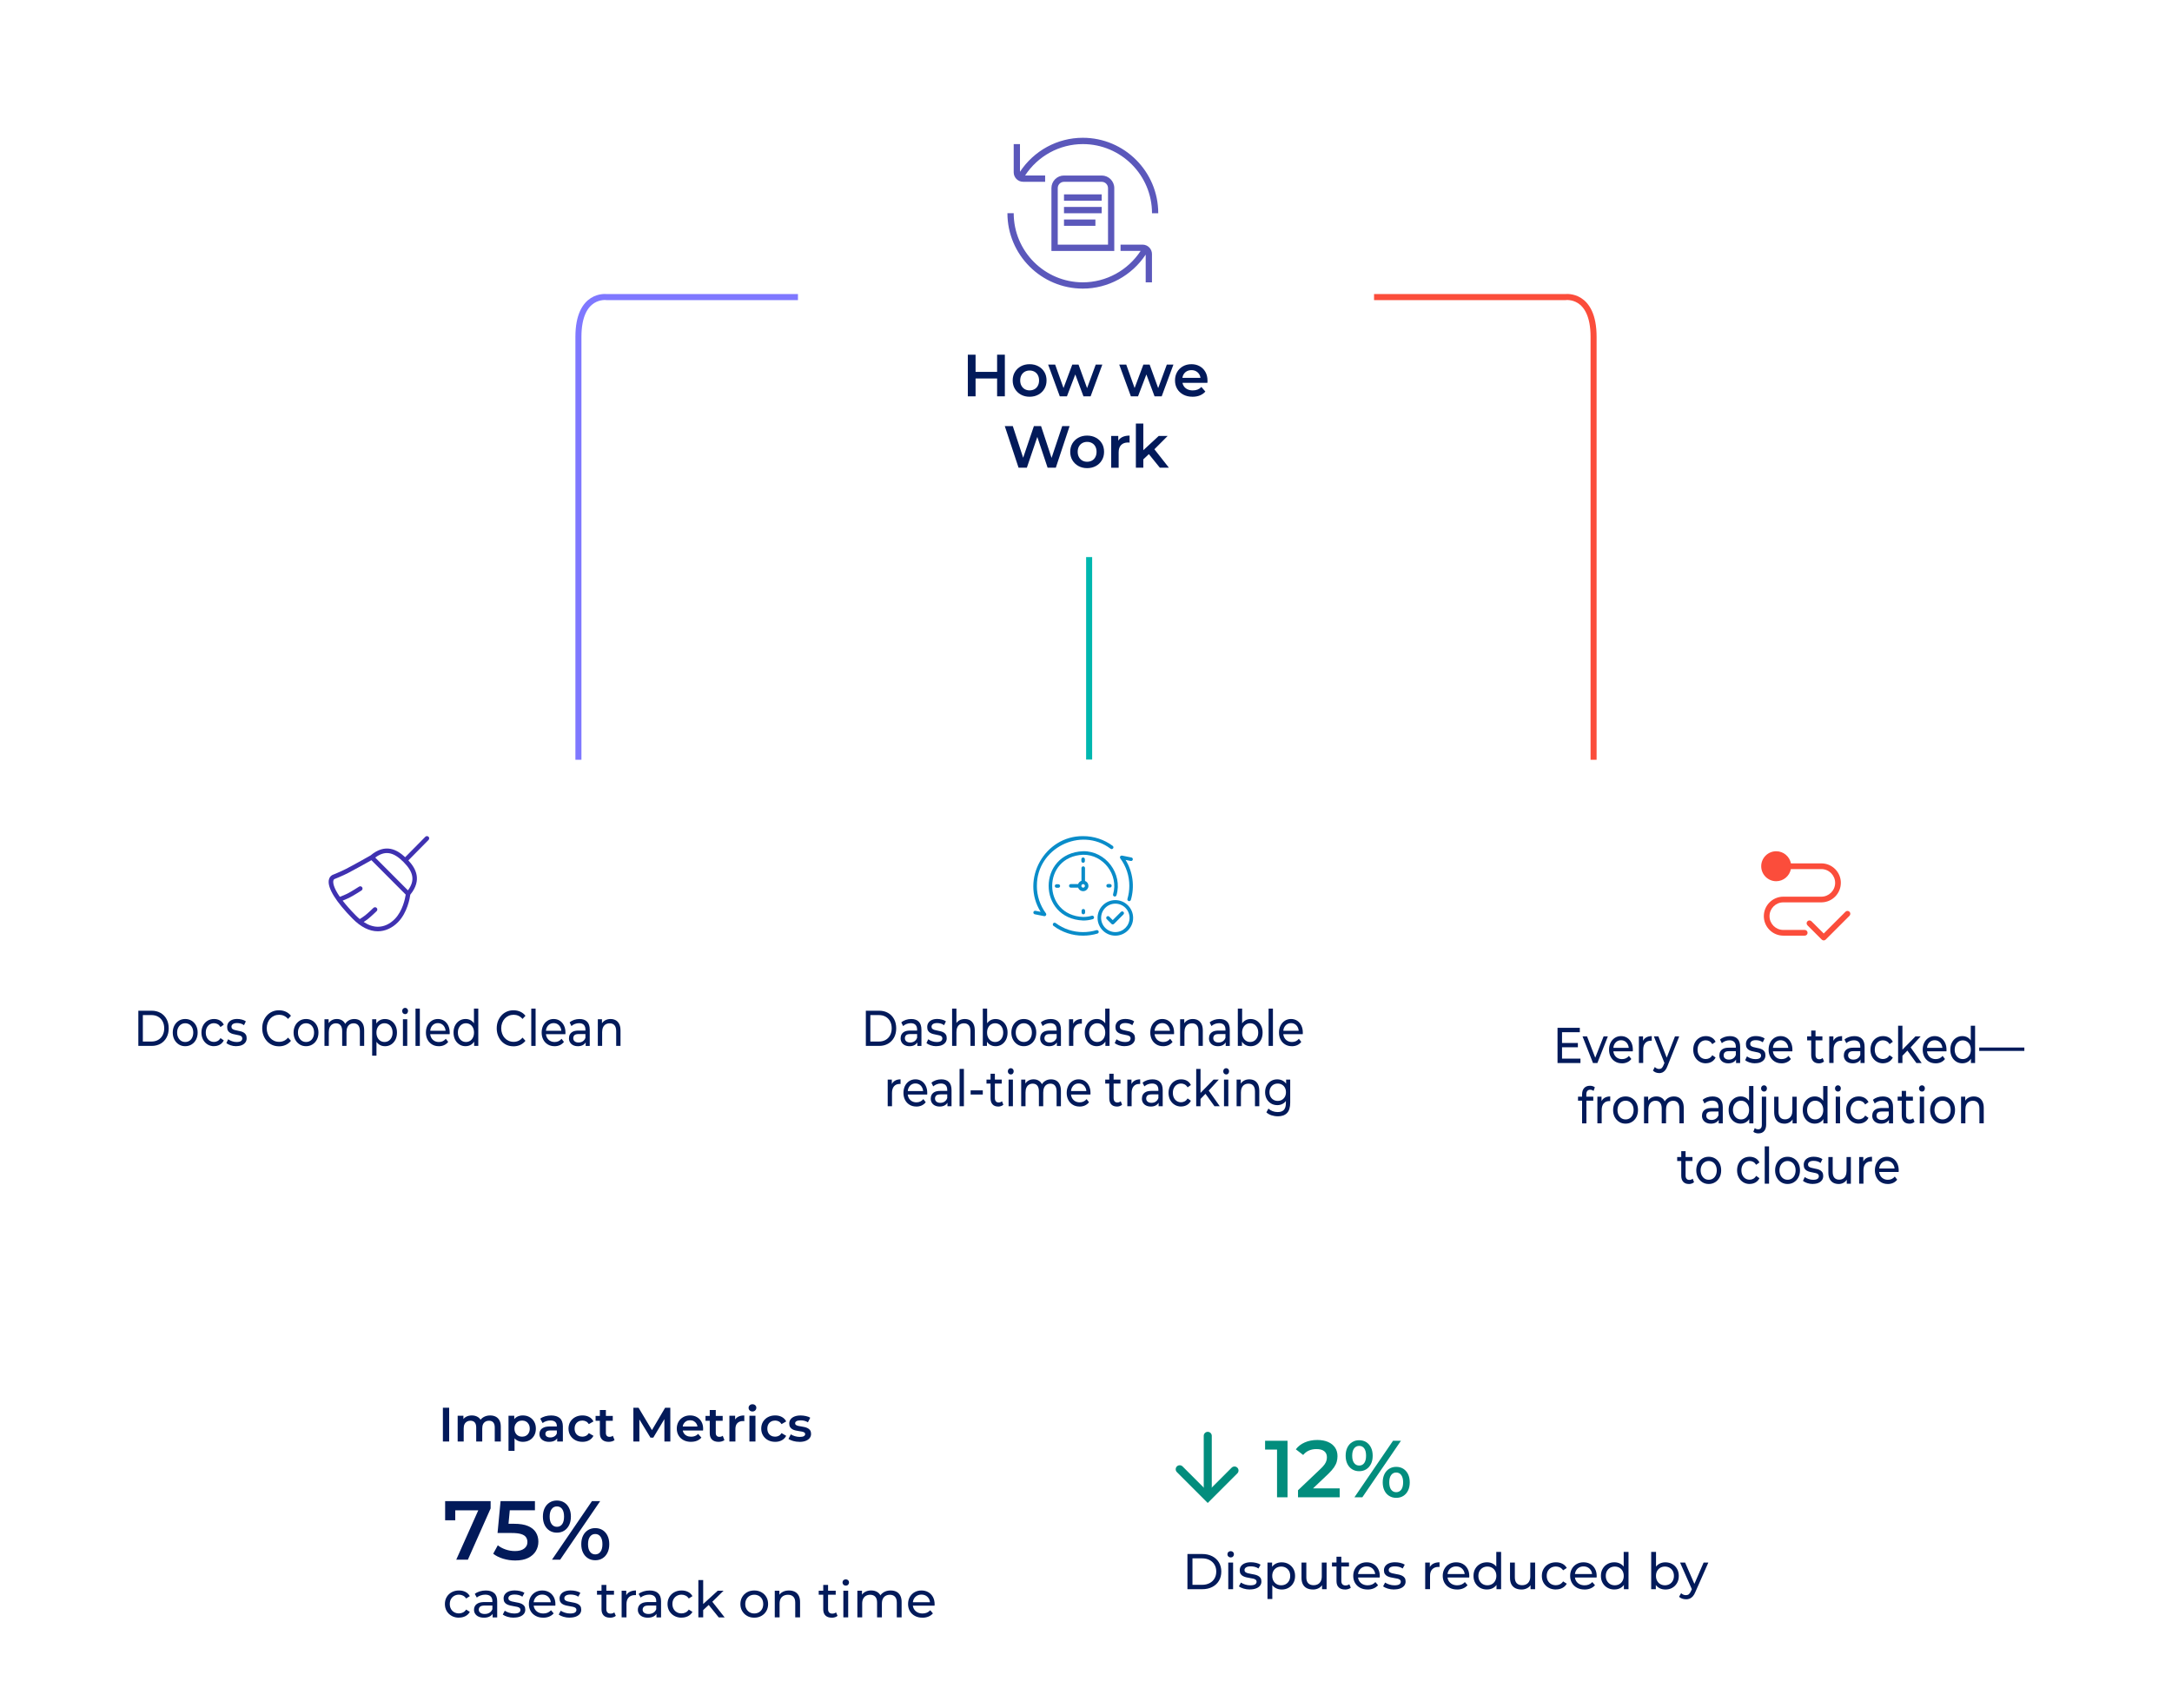 <?xml version="1.0" encoding="UTF-8"?><svg id="Layer_1" xmlns="http://www.w3.org/2000/svg" xmlns:xlink="http://www.w3.org/1999/xlink" viewBox="0 0 1080 849.29"><defs><style>.cls-1{fill:#5b58bb;}.cls-2{fill:#fb4d3b;}.cls-3{fill:#028d7d;}.cls-4{fill:#3f31b1;}.cls-5{stroke:#fb4d3b;}.cls-5,.cls-6,.cls-7,.cls-8{fill:none;stroke-miterlimit:10;}.cls-5,.cls-7,.cls-8{stroke-width:3px;}.cls-9{filter:url(#drop-shadow-12);}.cls-9,.cls-10,.cls-11,.cls-12,.cls-13{fill:#fff;}.cls-10{filter:url(#drop-shadow-13);}.cls-6{stroke:#028d7d;stroke-linecap:round;stroke-width:4px;}.cls-11{filter:url(#drop-shadow-1);}.cls-14{fill:#098cc9;}.cls-15{fill:#021a5a;}.cls-7{stroke:#7f78ff;}.cls-12{filter:url(#drop-shadow-14);}.cls-13{filter:url(#drop-shadow-11);}.cls-8{stroke:#00b7af;}</style><filter id="drop-shadow-1" x="336.72" y="-41.71" width="406.56" height="378.96" filterUnits="userSpaceOnUse"><feOffset dx="0" dy="0"/><feGaussianBlur result="blur" stdDeviation="20"/><feFlood flood-color="#ccd3ff" flood-opacity=".55"/><feComposite in2="blur" operator="in"/><feComposite in="SourceGraphic"/></filter><filter id="drop-shadow-11" x="127.68" y="615.39" width="824.64" height="276.24" filterUnits="userSpaceOnUse"><feOffset dx="0" dy="0"/><feGaussianBlur result="blur-2" stdDeviation="20"/><feFlood flood-color="#ccd3ff" flood-opacity=".55"/><feComposite in2="blur-2" operator="in"/><feComposite in="SourceGraphic"/></filter><filter id="drop-shadow-12" x="342.96" y="317.6" width="398.4" height="377.28" filterUnits="userSpaceOnUse"><feOffset dx="0" dy="0"/><feGaussianBlur result="blur-3" stdDeviation="20"/><feFlood flood-color="#ccd3ff" flood-opacity=".55"/><feComposite in2="blur-3" operator="in"/><feComposite in="SourceGraphic"/></filter><filter id="drop-shadow-13" x="-10.8" y="317.6" width="398.4" height="377.28" filterUnits="userSpaceOnUse"><feOffset dx="0" dy="0"/><feGaussianBlur result="blur-4" stdDeviation="20"/><feFlood flood-color="#ccd3ff" flood-opacity=".55"/><feComposite in2="blur-4" operator="in"/><feComposite in="SourceGraphic"/></filter><filter id="drop-shadow-14" x="692.4" y="317.6" width="398.4" height="377.28" filterUnits="userSpaceOnUse"><feOffset dx="0" dy="0"/><feGaussianBlur result="blur-5" stdDeviation="20"/><feFlood flood-color="#ccd3ff" flood-opacity=".55"/><feComposite in2="blur-5" operator="in"/><feComposite in="SourceGraphic"/></filter></defs><rect class="cls-11" x="396.77" y="18.43" width="286.45" height="258.58" rx="28.27" ry="28.27"/><line class="cls-8" x1="541.56" y1="377.8" x2="541.56" y2="277.01"/><rect class="cls-13" x="187.74" y="675.6" width="704.52" height="156.02" rx="28.27" ry="28.27"/><path class="cls-15" d="M485.09,197.08h-3.85v-20.7h3.85v20.7ZM496.09,188.2h-11.33v-3.28h11.33v3.28ZM495.8,176.37h3.85v20.7h-3.85v-20.7Z"/><path class="cls-15" d="M511.95,197.28c-1.62,0-3.06-.35-4.32-1.05-1.26-.7-2.26-1.66-2.99-2.88s-1.09-2.61-1.09-4.17.36-2.97,1.09-4.19c.73-1.21,1.73-2.16,2.99-2.85,1.26-.69,2.7-1.04,4.32-1.04s3.09.35,4.36,1.04c1.27.69,2.27,1.64,2.99,2.84.72,1.2,1.08,2.6,1.08,4.2s-.36,2.95-1.08,4.17-1.71,2.18-2.99,2.88c-1.27.7-2.73,1.05-4.36,1.05ZM511.95,194.12c.91,0,1.72-.2,2.43-.59.71-.39,1.27-.97,1.67-1.72.4-.75.61-1.63.61-2.63s-.2-1.91-.61-2.65c-.4-.74-.96-1.31-1.67-1.7-.71-.39-1.51-.59-2.4-.59s-1.71.2-2.41.59c-.7.4-1.26.96-1.67,1.7-.41.74-.62,1.62-.62,2.65s.21,1.88.62,2.63c.41.75.97,1.32,1.67,1.72.7.39,1.49.59,2.38.59Z"/><path class="cls-15" d="M526.97,197.08l-5.8-15.79h3.49l4.97,13.93h-1.66l5.21-13.93h3.11l5.06,13.93h-1.63l5.12-13.93h3.28l-5.83,15.79h-3.55l-4.61-12.33h1.09l-4.7,12.33h-3.55Z"/><path class="cls-15" d="M562.32,197.08l-5.8-15.79h3.49l4.97,13.93h-1.66l5.21-13.93h3.11l5.06,13.93h-1.63l5.12-13.93h3.28l-5.83,15.79h-3.55l-4.61-12.33h1.09l-4.7,12.33h-3.55Z"/><path class="cls-15" d="M592.99,197.28c-1.76,0-3.29-.35-4.6-1.05-1.31-.7-2.33-1.66-3.05-2.88-.72-1.22-1.08-2.61-1.08-4.17s.35-2.97,1.05-4.19c.7-1.21,1.67-2.16,2.9-2.85,1.23-.69,2.64-1.04,4.21-1.04s2.91.34,4.11,1.01,2.15,1.62,2.84,2.84c.69,1.22,1.04,2.66,1.04,4.32,0,.16,0,.34-.01.53-.01.2-.03.38-.04.56h-13.16v-2.46h11.21l-1.45.77c.02-.91-.17-1.71-.56-2.4-.39-.69-.93-1.23-1.61-1.63-.68-.39-1.46-.59-2.35-.59s-1.7.2-2.38.59c-.68.39-1.21.94-1.6,1.64-.38.7-.58,1.52-.58,2.47v.59c0,.95.22,1.78.65,2.51s1.04,1.29,1.83,1.69,1.7.59,2.72.59c.89,0,1.69-.14,2.4-.41.71-.28,1.34-.71,1.89-1.3l1.98,2.28c-.71.83-1.6,1.46-2.68,1.91-1.08.44-2.3.67-3.68.67Z"/><path class="cls-15" d="M506.47,232.57l-6.86-20.7h3.99l6.12,18.72h-1.98l6.36-18.72h3.55l6.18,18.72h-1.92l6.27-18.72h3.67l-6.86,20.7h-4.08l-5.65-16.89h1.07l-5.74,16.89h-4.11Z"/><path class="cls-15" d="M540.55,232.78c-1.62,0-3.06-.35-4.32-1.05-1.26-.7-2.26-1.66-2.99-2.88s-1.09-2.61-1.09-4.17.37-2.97,1.09-4.19c.73-1.21,1.72-2.16,2.99-2.85,1.26-.69,2.7-1.04,4.32-1.04s3.09.35,4.36,1.04c1.27.69,2.27,1.64,2.99,2.84.72,1.2,1.08,2.6,1.08,4.2s-.36,2.95-1.08,4.17-1.72,2.18-2.99,2.88c-1.27.7-2.73,1.05-4.36,1.05ZM540.55,229.61c.91,0,1.71-.2,2.42-.59.71-.39,1.27-.97,1.67-1.72.4-.75.61-1.63.61-2.63s-.2-1.91-.61-2.65c-.4-.74-.96-1.31-1.67-1.7-.71-.39-1.51-.59-2.4-.59s-1.71.2-2.41.59c-.7.4-1.26.96-1.67,1.7-.41.74-.62,1.62-.62,2.65s.21,1.88.62,2.63c.41.75.97,1.32,1.67,1.72.7.39,1.49.59,2.38.59Z"/><path class="cls-15" d="M552.53,232.57v-15.79h3.52v4.35l-.41-1.27c.47-1.06,1.22-1.87,2.23-2.43,1.01-.55,2.28-.83,3.8-.83v3.52c-.16-.04-.31-.06-.44-.07-.14,0-.28-.01-.41-.01-1.4,0-2.51.41-3.34,1.23-.83.82-1.24,2.04-1.24,3.65v7.66h-3.7Z"/><path class="cls-15" d="M564.8,232.57v-21.95h3.7v21.95h-3.7ZM567.82,229.05l.09-4.64,8.25-7.63h4.44l-7.01,7.04-1.95,1.63-3.82,3.61ZM576.72,232.57l-5.77-7.13,2.34-2.96,7.93,10.09h-4.5Z"/><path class="cls-15" d="M220.22,716.8v-16.8h3.12v16.8h-3.12Z"/><path class="cls-15" d="M243.76,703.84c1.02,0,1.93.2,2.72.6s1.41,1.01,1.86,1.84c.45.82.67,1.88.67,3.18v7.34h-3v-6.96c0-1.14-.25-1.98-.74-2.54s-1.21-.84-2.14-.84c-.66,0-1.24.14-1.74.43s-.9.71-1.18,1.27c-.28.56-.42,1.27-.42,2.14v6.5h-3v-6.96c0-1.14-.25-1.98-.74-2.54-.5-.56-1.21-.84-2.14-.84-.66,0-1.24.14-1.74.43s-.9.71-1.18,1.27c-.28.56-.42,1.27-.42,2.14v6.5h-3v-12.82h2.86v3.41l-.5-1.01c.43-.83,1.06-1.46,1.88-1.9s1.76-.65,2.82-.65c1.2,0,2.24.3,3.13.89s1.48,1.49,1.76,2.69l-1.18-.41c.42-.96,1.1-1.73,2.06-2.3.96-.58,2.07-.86,3.34-.86Z"/><path class="cls-15" d="M252.85,721.45v-17.47h2.86v3.02l-.1,3.41.24,3.41v7.63h-3ZM259.96,716.96c-1.04,0-1.99-.24-2.84-.72-.86-.48-1.54-1.2-2.04-2.17-.5-.97-.76-2.2-.76-3.68s.24-2.74.73-3.7,1.16-1.68,2-2.15c.85-.47,1.82-.71,2.9-.71,1.26,0,2.38.27,3.35.82s1.74,1.3,2.3,2.28c.57.98.85,2.13.85,3.46s-.28,2.48-.85,3.47c-.57.98-1.34,1.75-2.3,2.29s-2.08.82-3.35.82ZM259.62,714.4c.72,0,1.36-.16,1.93-.48.57-.32,1.02-.78,1.36-1.39.34-.61.5-1.32.5-2.14s-.17-1.55-.5-2.15c-.34-.6-.79-1.06-1.36-1.38-.57-.32-1.21-.48-1.93-.48s-1.37.16-1.94.48c-.58.32-1.03.78-1.37,1.38-.34.6-.5,1.32-.5,2.15s.17,1.53.5,2.14c.34.61.79,1.07,1.37,1.39.58.32,1.22.48,1.94.48Z"/><path class="cls-15" d="M273.01,716.96c-.96,0-1.8-.16-2.52-.49-.72-.33-1.28-.78-1.67-1.37s-.59-1.24-.59-1.98.17-1.37.52-1.94c.34-.58.91-1.03,1.69-1.37s1.82-.5,3.12-.5h3.72v1.99h-3.5c-1.02,0-1.71.16-2.06.49-.35.33-.53.73-.53,1.21,0,.54.22.98.65,1.3.43.32,1.03.48,1.8.48s1.4-.17,1.98-.5,1-.83,1.26-1.49l.5,1.8c-.29.75-.8,1.34-1.55,1.75-.74.42-1.68.62-2.82.62ZM277.05,716.8v-2.59l-.17-.55v-4.54c0-.88-.26-1.56-.79-2.05-.53-.49-1.33-.73-2.4-.73-.72,0-1.43.11-2.12.34s-1.28.54-1.76.94l-1.18-2.18c.69-.53,1.51-.92,2.46-1.19s1.94-.4,2.96-.4c1.86,0,3.29.44,4.31,1.33,1.02.89,1.52,2.26,1.52,4.12v7.51h-2.83Z"/><path class="cls-15" d="M289.62,716.96c-1.34,0-2.54-.28-3.59-.85-1.05-.57-1.87-1.35-2.46-2.34s-.89-2.12-.89-3.38.3-2.41.89-3.4c.59-.98,1.41-1.76,2.46-2.32,1.05-.56,2.24-.84,3.59-.84,1.25,0,2.35.25,3.3.76.95.5,1.68,1.24,2.17,2.22l-2.3,1.34c-.38-.61-.85-1.06-1.4-1.34s-1.15-.43-1.79-.43c-.74,0-1.4.16-1.99.48-.59.32-1.06.78-1.39,1.38-.34.6-.5,1.32-.5,2.15s.17,1.55.5,2.15c.34.6.8,1.06,1.39,1.38.59.32,1.26.48,1.99.48.64,0,1.24-.14,1.79-.43s1.02-.74,1.4-1.34l2.3,1.34c-.5.96-1.22,1.7-2.17,2.22-.95.52-2.05.78-3.3.78Z"/><path class="cls-15" d="M296.15,706.48v-2.4h8.54v2.4h-8.54ZM302.68,716.96c-1.41,0-2.5-.36-3.26-1.09-.77-.73-1.15-1.8-1.15-3.23v-11.5h3v11.42c0,.61.16,1.08.47,1.42s.75.5,1.31.5c.67,0,1.23-.18,1.68-.53l.84,2.14c-.35.29-.78.5-1.3.65-.51.14-1.04.22-1.58.22Z"/><path class="cls-15" d="M314.94,716.8v-16.8h2.57l7.34,12.26h-1.34l7.22-12.26h2.57l.02,16.8h-2.95l-.02-12.17h.62l-6.14,10.25h-1.39l-6.24-10.25h.72v12.17h-2.98Z"/><path class="cls-15" d="M343.6,716.96c-1.42,0-2.67-.28-3.73-.85-1.06-.57-1.89-1.35-2.47-2.34s-.88-2.12-.88-3.38.28-2.41.85-3.4c.57-.98,1.35-1.76,2.35-2.32,1-.56,2.14-.84,3.42-.84s2.36.27,3.34.82,1.74,1.31,2.3,2.3c.56.99.84,2.16.84,3.5,0,.13,0,.27-.01.43s-.02.31-.04.46h-10.68v-1.99h9.1l-1.18.62c.02-.74-.14-1.38-.46-1.94s-.76-1-1.31-1.32c-.55-.32-1.19-.48-1.91-.48s-1.38.16-1.93.48c-.55.32-.98.76-1.3,1.33-.31.57-.47,1.24-.47,2v.48c0,.77.18,1.45.53,2.04.35.59.85,1.05,1.49,1.37.64.32,1.38.48,2.21.48.72,0,1.37-.11,1.94-.34.58-.22,1.09-.58,1.54-1.06l1.61,1.85c-.58.67-1.3,1.19-2.17,1.55s-1.87.54-2.99.54Z"/><path class="cls-15" d="M350.8,706.48v-2.4h8.54v2.4h-8.54ZM357.32,716.96c-1.41,0-2.5-.36-3.26-1.09-.77-.73-1.15-1.8-1.15-3.23v-11.5h3v11.42c0,.61.16,1.08.47,1.42.31.34.75.5,1.31.5.67,0,1.23-.18,1.68-.53l.84,2.14c-.35.29-.78.5-1.3.65s-1.04.22-1.58.22Z"/><path class="cls-15" d="M362.68,716.8v-12.82h2.86v3.53l-.34-1.03c.38-.86.99-1.52,1.81-1.97.82-.45,1.85-.67,3.08-.67v2.86c-.13-.03-.25-.05-.36-.06-.11,0-.22-.01-.34-.01-1.14,0-2.04.33-2.71,1-.67.66-1.01,1.65-1.01,2.96v6.22h-3Z"/><path class="cls-15" d="M374.15,701.87c-.56,0-1.02-.18-1.38-.53-.36-.35-.54-.78-.54-1.27s.18-.94.54-1.28c.36-.34.82-.52,1.38-.52s1.02.16,1.38.49c.36.33.54.74.54,1.24,0,.53-.18.97-.53,1.33-.35.36-.82.54-1.39.54ZM372.64,716.8v-12.82h3v12.82h-3Z"/><path class="cls-15" d="M385.45,716.96c-1.34,0-2.54-.28-3.59-.85-1.05-.57-1.87-1.35-2.46-2.34s-.89-2.12-.89-3.38.3-2.41.89-3.4c.59-.98,1.41-1.76,2.46-2.32,1.05-.56,2.24-.84,3.59-.84,1.25,0,2.35.25,3.3.76s1.68,1.24,2.17,2.22l-2.3,1.34c-.38-.61-.85-1.06-1.4-1.34-.55-.29-1.15-.43-1.79-.43-.74,0-1.4.16-1.99.48-.59.32-1.06.78-1.39,1.38-.34.6-.5,1.32-.5,2.15s.17,1.55.5,2.15c.34.6.8,1.06,1.39,1.38.59.32,1.26.48,1.99.48.64,0,1.24-.14,1.79-.43.55-.29,1.02-.74,1.4-1.34l2.3,1.34c-.5.96-1.22,1.7-2.17,2.22s-2.05.78-3.3.78Z"/><path class="cls-15" d="M397.48,716.96c-1.07,0-2.1-.14-3.08-.42-.98-.28-1.76-.62-2.34-1.02l1.15-2.28c.58.37,1.26.67,2.06.91.8.24,1.6.36,2.4.36.94,0,1.63-.13,2.05-.38.42-.26.64-.6.64-1.03,0-.35-.14-.62-.43-.8-.29-.18-.66-.32-1.13-.42-.46-.1-.98-.18-1.55-.26-.57-.08-1.14-.19-1.7-.32s-1.08-.34-1.55-.6c-.46-.26-.84-.62-1.13-1.07s-.43-1.04-.43-1.78c0-.82.23-1.52.7-2.12.46-.6,1.12-1.06,1.96-1.39s1.84-.49,2.99-.49c.86,0,1.74.1,2.62.29.88.19,1.61.46,2.18.82l-1.15,2.28c-.61-.37-1.22-.62-1.84-.76-.62-.14-1.23-.2-1.84-.2-.91,0-1.59.14-2.03.41-.44.27-.66.62-.66,1.03,0,.38.14.67.43.86s.66.34,1.13.46.98.2,1.55.28c.57.07,1.13.18,1.69.32.56.14,1.08.34,1.55.59s.85.6,1.14,1.04c.29.45.43,1.03.43,1.75,0,.8-.24,1.5-.71,2.09-.47.59-1.14,1.05-2,1.38-.86.33-1.9.49-3.1.49Z"/><path class="cls-15" d="M226.87,775.55l12.02-26.94,1.41,2.41h-16.51l2.58-2.62v7.57h-5.03v-9.52h22.62v3.62l-11.31,25.49h-5.78Z"/><path class="cls-15" d="M256.18,775.96c-2.05,0-4.05-.3-6.01-.89-1.95-.6-3.6-1.42-4.93-2.47l2.29-4.2c1.05.86,2.33,1.55,3.85,2.08,1.51.53,3.08.79,4.72.79,1.91,0,3.42-.4,4.51-1.21,1.09-.8,1.64-1.88,1.64-3.24,0-.92-.23-1.72-.69-2.41-.46-.69-1.26-1.22-2.41-1.58-1.15-.36-2.72-.54-4.72-.54h-7.03l1.5-15.84h17.09v4.53h-15.09l2.83-2.58-1.12,11.85-2.83-2.54h5.86c2.88,0,5.2.38,6.96,1.14,1.76.76,3.05,1.82,3.87,3.16.82,1.34,1.23,2.88,1.23,4.59s-.42,3.24-1.25,4.66c-.83,1.41-2.1,2.55-3.8,3.41-1.7.86-3.86,1.29-6.47,1.29Z"/><path class="cls-15" d="M276.89,762.12c-1.36,0-2.56-.33-3.62-1-1.05-.67-1.87-1.59-2.45-2.79-.58-1.19-.87-2.59-.87-4.2s.29-3.01.87-4.2c.58-1.19,1.4-2.12,2.45-2.79,1.05-.67,2.26-1,3.62-1s2.64.33,3.68,1c1.04.67,1.85,1.59,2.43,2.79.58,1.19.87,2.59.87,4.2s-.29,3.01-.87,4.2c-.58,1.19-1.39,2.12-2.43,2.79-1.04.67-2.27,1-3.68,1ZM276.93,759.21c1.11,0,1.97-.44,2.6-1.31s.94-2.13.94-3.76-.31-2.89-.94-3.76-1.49-1.31-2.6-1.31-1.99.44-2.64,1.33c-.65.89-.98,2.13-.98,3.74s.33,2.86.98,3.74c.65.89,1.53,1.33,2.64,1.33ZM274.47,775.55l19.87-29.1h4.08l-19.88,29.1h-4.07ZM295.97,775.84c-1.36,0-2.56-.33-3.62-1-1.05-.67-1.87-1.59-2.45-2.79-.58-1.19-.87-2.59-.87-4.2s.29-3.01.87-4.2c.58-1.19,1.4-2.12,2.45-2.79,1.05-.67,2.26-1,3.62-1s2.64.33,3.68,1c1.04.67,1.85,1.59,2.43,2.79.58,1.19.87,2.59.87,4.2s-.29,3.01-.87,4.2c-.58,1.19-1.39,2.12-2.43,2.79-1.04.67-2.27,1-3.68,1ZM295.97,772.93c1.11,0,1.98-.44,2.62-1.33.64-.89.96-2.13.96-3.74s-.32-2.85-.96-3.74c-.64-.89-1.51-1.33-2.62-1.33s-1.95.44-2.6,1.31-.98,2.13-.98,3.76.33,2.89.98,3.76,1.52,1.31,2.6,1.31Z"/><path class="cls-15" d="M228.22,804.4c-1.35,0-2.55-.29-3.61-.88-1.06-.58-1.89-1.38-2.49-2.4s-.9-2.18-.9-3.5.3-2.48.9-3.5,1.43-1.81,2.49-2.39c1.06-.57,2.26-.86,3.61-.86,1.2,0,2.27.24,3.21.71s1.67,1.18,2.19,2.11l-1.83,1.17c-.43-.65-.96-1.13-1.59-1.44-.62-.31-1.3-.46-2.01-.46-.87,0-1.64.19-2.32.57-.68.38-1.22.92-1.62,1.61-.4.69-.6,1.51-.6,2.46s.2,1.77.6,2.48c.4.7.94,1.24,1.62,1.62s1.46.57,2.32.57c.72,0,1.39-.15,2.01-.46.62-.31,1.15-.79,1.59-1.44l1.83,1.15c-.52.92-1.25,1.62-2.19,2.11s-2.01.74-3.21.74Z"/><path class="cls-15" d="M240.6,804.4c-.98,0-1.85-.17-2.59-.5-.74-.33-1.31-.8-1.71-1.39s-.6-1.26-.6-2.01.17-1.37.51-1.95c.34-.58.9-1.05,1.67-1.4.78-.35,1.82-.52,3.14-.52h4.2v1.73h-4.1c-1.2,0-2.01.2-2.43.6-.42.4-.62.88-.62,1.45,0,.65.26,1.17.78,1.56.52.39,1.23.59,2.15.59s1.69-.2,2.36-.6c.67-.4,1.16-.98,1.46-1.75l.48,1.65c-.32.78-.88,1.4-1.67,1.86-.8.46-1.81.69-3.03.69ZM244.95,804.25v-2.8l-.12-.53v-4.77c0-1.02-.29-1.8-.89-2.36-.59-.56-1.48-.84-2.66-.84-.78,0-1.55.13-2.3.39-.75.26-1.38.6-1.9,1.04l-1-1.8c.68-.55,1.5-.97,2.46-1.26.96-.29,1.96-.44,3.01-.44,1.82,0,3.22.44,4.2,1.33.98.88,1.47,2.23,1.47,4.05v8h-2.28Z"/><path class="cls-15" d="M255.47,804.4c-1.1,0-2.15-.15-3.14-.45-.99-.3-1.77-.67-2.34-1.1l1-1.9c.57.38,1.27.71,2.1.97.83.27,1.68.4,2.55.4,1.12,0,1.92-.16,2.41-.48.49-.32.74-.76.74-1.33,0-.42-.15-.74-.45-.98-.3-.23-.7-.41-1.19-.52-.49-.12-1.04-.22-1.64-.31-.6-.09-1.2-.21-1.8-.35-.6-.14-1.15-.34-1.65-.6s-.9-.62-1.2-1.08c-.3-.46-.45-1.07-.45-1.84s.23-1.5.68-2.1c.45-.6,1.09-1.06,1.91-1.39.83-.32,1.8-.49,2.94-.49.87,0,1.75.1,2.64.31.89.21,1.62.5,2.19.89l-1.02,1.9c-.6-.4-1.23-.68-1.88-.83-.65-.15-1.3-.23-1.95-.23-1.05,0-1.83.17-2.35.51-.52.34-.78.78-.78,1.31,0,.45.15.8.46,1.04s.71.43,1.2.56,1.04.25,1.64.34c.6.09,1.2.21,1.8.35s1.15.34,1.64.59c.49.25.89.6,1.2,1.05.31.45.46,1.05.46,1.8,0,.8-.23,1.49-.7,2.07-.47.58-1.12,1.04-1.98,1.36-.85.32-1.87.49-3.05.49Z"/><path class="cls-15" d="M270.1,804.4c-1.42,0-2.66-.29-3.74-.88-1.07-.58-1.91-1.38-2.5-2.4s-.89-2.18-.89-3.5.29-2.48.86-3.5,1.37-1.81,2.38-2.39c1.01-.57,2.15-.86,3.41-.86s2.42.28,3.4.85c.98.57,1.75,1.36,2.31,2.39.56,1.03.84,2.22.84,3.59,0,.1,0,.22-.01.35,0,.13-.02.26-.04.38h-11.28v-1.72h10.03l-.98.6c.02-.85-.16-1.61-.52-2.27-.37-.67-.87-1.19-1.51-1.56-.64-.38-1.39-.56-2.24-.56s-1.58.19-2.23.56-1.16.9-1.52,1.58c-.37.67-.55,1.45-.55,2.31v.4c0,.88.2,1.67.61,2.36.41.69.98,1.23,1.71,1.61s1.58.57,2.52.57c.78,0,1.5-.13,2.14-.4.64-.27,1.2-.67,1.69-1.2l1.32,1.55c-.6.7-1.35,1.23-2.24,1.6s-1.89.55-2.99.55Z"/><path class="cls-15" d="M283.3,804.4c-1.1,0-2.15-.15-3.14-.45-.99-.3-1.77-.67-2.34-1.1l1-1.9c.57.38,1.27.71,2.1.97.83.27,1.68.4,2.55.4,1.12,0,1.92-.16,2.41-.48.49-.32.74-.76.74-1.33,0-.42-.15-.74-.45-.98-.3-.23-.7-.41-1.19-.52-.49-.12-1.04-.22-1.64-.31-.6-.09-1.2-.21-1.8-.35-.6-.14-1.15-.34-1.65-.6s-.9-.62-1.2-1.08c-.3-.46-.45-1.07-.45-1.84s.23-1.5.67-2.1c.45-.6,1.09-1.06,1.91-1.39.83-.32,1.8-.49,2.94-.49.87,0,1.75.1,2.64.31.89.21,1.62.5,2.19.89l-1.03,1.9c-.6-.4-1.22-.68-1.88-.83s-1.3-.23-1.95-.23c-1.05,0-1.83.17-2.35.51-.52.34-.77.78-.77,1.31,0,.45.15.8.46,1.04s.71.43,1.2.56c.49.13,1.04.25,1.64.34.6.09,1.2.21,1.8.35.6.14,1.14.34,1.64.59s.89.6,1.2,1.05c.31.45.46,1.05.46,1.8,0,.8-.23,1.49-.7,2.07-.47.58-1.12,1.04-1.97,1.36-.85.32-1.87.49-3.05.49Z"/><path class="cls-15" d="M296.85,792.97v-1.98h8.45v1.98h-8.45ZM303.3,804.4c-1.33,0-2.37-.36-3.1-1.07-.73-.72-1.1-1.74-1.1-3.08v-12.15h2.4v12.05c0,.72.18,1.27.54,1.65.36.38.87.58,1.54.58.75,0,1.38-.21,1.88-.62l.75,1.73c-.37.32-.8.55-1.31.7-.51.15-1.04.23-1.59.23Z"/><path class="cls-15" d="M309.1,804.25v-13.25h2.3v3.6l-.22-.9c.37-.92.98-1.62,1.85-2.1s1.93-.73,3.2-.73v2.33c-.1-.02-.2-.03-.29-.03h-.26c-1.28,0-2.3.38-3.05,1.15s-1.12,1.88-1.12,3.32v6.6h-2.4Z"/><path class="cls-15" d="M322.07,804.4c-.98,0-1.85-.17-2.59-.5-.74-.33-1.31-.8-1.71-1.39-.4-.59-.6-1.26-.6-2.01s.17-1.37.51-1.95c.34-.58.9-1.05,1.67-1.4s1.82-.52,3.14-.52h4.2v1.73h-4.1c-1.2,0-2.01.2-2.42.6-.42.4-.62.88-.62,1.45,0,.65.26,1.17.78,1.56.52.39,1.23.59,2.15.59s1.69-.2,2.36-.6c.68-.4,1.16-.98,1.46-1.75l.47,1.65c-.32.78-.88,1.4-1.67,1.86-.8.46-1.81.69-3.02.69ZM326.42,804.25v-2.8l-.12-.53v-4.77c0-1.02-.3-1.8-.89-2.36-.59-.56-1.48-.84-2.66-.84-.78,0-1.55.13-2.3.39-.75.26-1.38.6-1.9,1.04l-1-1.8c.68-.55,1.5-.97,2.46-1.26.96-.29,1.96-.44,3.01-.44,1.82,0,3.22.44,4.2,1.33s1.48,2.23,1.48,4.05v8h-2.28Z"/><path class="cls-15" d="M338.92,804.4c-1.35,0-2.55-.29-3.61-.88-1.06-.58-1.89-1.38-2.49-2.4-.6-1.02-.9-2.18-.9-3.5s.3-2.48.9-3.5c.6-1.02,1.43-1.81,2.49-2.39,1.06-.57,2.26-.86,3.61-.86,1.2,0,2.27.24,3.21.71.94.48,1.67,1.18,2.19,2.11l-1.83,1.17c-.43-.65-.96-1.13-1.59-1.44-.62-.31-1.3-.46-2.01-.46-.87,0-1.64.19-2.32.57-.68.38-1.23.92-1.62,1.61-.4.69-.6,1.51-.6,2.46s.2,1.77.6,2.48c.4.7.94,1.24,1.62,1.62.68.38,1.46.57,2.32.57.72,0,1.39-.15,2.01-.46.62-.31,1.15-.79,1.59-1.44l1.83,1.15c-.52.92-1.25,1.62-2.19,2.11-.94.49-2.01.74-3.21.74Z"/><path class="cls-15" d="M347.25,804.25v-18.55h2.4v18.55h-2.4ZM349.2,801.05l.05-3.07,7.62-6.98h2.9l-5.85,5.75-1.3,1.1-3.42,3.2ZM357.37,804.25l-5.2-6.45,1.55-1.92,6.6,8.38h-2.95Z"/><path class="cls-15" d="M375.05,804.4c-1.33,0-2.52-.29-3.55-.88-1.03-.58-1.85-1.39-2.45-2.41-.6-1.02-.9-2.19-.9-3.49s.3-2.48.9-3.5,1.42-1.81,2.45-2.39c1.03-.57,2.22-.86,3.55-.86s2.5.29,3.54.86c1.04.58,1.86,1.37,2.45,2.38.59,1.01.89,2.18.89,3.51s-.3,2.48-.89,3.5c-.59,1.02-1.41,1.82-2.45,2.4-1.04.58-2.22.88-3.54.88ZM375.05,802.3c.85,0,1.61-.19,2.29-.57.68-.38,1.2-.93,1.59-1.64.38-.71.57-1.53.57-2.46s-.19-1.77-.57-2.46c-.38-.69-.91-1.23-1.59-1.61-.67-.38-1.44-.57-2.29-.57s-1.61.19-2.28.57c-.67.38-1.2.92-1.6,1.61-.4.69-.6,1.51-.6,2.46s.2,1.75.6,2.46c.4.71.93,1.25,1.6,1.64s1.43.57,2.28.57Z"/><path class="cls-15" d="M392.32,790.87c1.08,0,2.04.21,2.86.62.83.42,1.47,1.05,1.94,1.9s.7,1.93.7,3.23v7.62h-2.4v-7.35c0-1.28-.31-2.25-.94-2.9s-1.5-.98-2.64-.98c-.85,0-1.59.17-2.23.5-.63.33-1.12.83-1.46,1.48-.34.65-.51,1.46-.51,2.42v6.83h-2.4v-13.25h2.3v3.58l-.38-.95c.43-.87,1.1-1.54,2-2.02s1.95-.73,3.15-.73Z"/><path class="cls-15" d="M407.1,792.97v-1.98h8.45v1.98h-8.45ZM413.55,804.4c-1.33,0-2.37-.36-3.1-1.07-.73-.72-1.1-1.74-1.1-3.08v-12.15h2.4v12.05c0,.72.18,1.27.54,1.65.36.38.87.58,1.54.58.75,0,1.38-.21,1.88-.62l.75,1.73c-.37.32-.8.55-1.31.7-.51.15-1.04.23-1.59.23Z"/><path class="cls-15" d="M420.55,788.45c-.47,0-.86-.15-1.16-.45-.31-.3-.46-.67-.46-1.1s.15-.82.46-1.12c.31-.3.7-.45,1.16-.45s.85.15,1.16.44.46.65.46,1.09-.15.83-.45,1.14c-.3.31-.69.46-1.17.46ZM419.35,804.25v-13.25h2.4v13.25h-2.4Z"/><path class="cls-15" d="M442.9,790.87c1.07,0,2.01.21,2.82.62.82.42,1.45,1.05,1.91,1.9.46.85.69,1.93.69,3.23v7.62h-2.4v-7.35c0-1.28-.3-2.25-.9-2.9-.6-.65-1.44-.98-2.53-.98-.8,0-1.5.17-2.1.5-.6.33-1.06.83-1.39,1.48-.32.65-.49,1.46-.49,2.42v6.83h-2.4v-7.35c0-1.28-.3-2.25-.89-2.9-.59-.65-1.44-.98-2.54-.98-.78,0-1.47.17-2.07.5-.6.33-1.07.83-1.4,1.48s-.5,1.46-.5,2.42v6.83h-2.4v-13.25h2.3v3.52l-.38-.9c.42-.87,1.06-1.54,1.92-2.02s1.88-.73,3.02-.73c1.27,0,2.36.31,3.28.94s1.52,1.57,1.8,2.84l-.98-.4c.4-1.02,1.1-1.83,2.1-2.45,1-.62,2.17-.92,3.5-.92Z"/><path class="cls-15" d="M458.65,804.4c-1.42,0-2.66-.29-3.74-.88-1.08-.58-1.91-1.38-2.5-2.4s-.89-2.18-.89-3.5.29-2.48.86-3.5c.58-1.02,1.37-1.81,2.38-2.39,1.01-.57,2.15-.86,3.41-.86s2.42.28,3.4.85c.98.57,1.75,1.36,2.31,2.39.56,1.03.84,2.22.84,3.59,0,.1,0,.22-.01.35,0,.13-.02.26-.04.38h-11.28v-1.72h10.03l-.98.6c.02-.85-.16-1.61-.52-2.27-.37-.67-.87-1.19-1.51-1.56s-1.39-.56-2.24-.56-1.58.19-2.23.56c-.65.38-1.16.9-1.52,1.58-.37.67-.55,1.45-.55,2.31v.4c0,.88.2,1.67.61,2.36.41.69.98,1.23,1.71,1.61s1.58.57,2.53.57c.78,0,1.5-.13,2.14-.4.64-.27,1.2-.67,1.69-1.2l1.33,1.55c-.6.7-1.35,1.23-2.24,1.6s-1.89.55-2.99.55Z"/><path class="cls-15" d="M590.44,790.24v-17.5h7.38c1.87,0,3.51.37,4.94,1.1,1.43.73,2.53,1.76,3.33,3.07.79,1.32,1.19,2.84,1.19,4.58s-.4,3.26-1.19,4.58c-.79,1.32-1.9,2.34-3.33,3.07-1.42.73-3.07,1.1-4.94,1.1h-7.38ZM592.94,788.06h4.73c1.45,0,2.7-.28,3.76-.83s1.88-1.32,2.46-2.31c.58-.99.88-2.14.88-3.44s-.29-2.47-.88-3.45c-.58-.98-1.4-1.75-2.46-2.3s-2.31-.83-3.76-.83h-4.73v13.15Z"/><path class="cls-15" d="M611.94,774.44c-.47,0-.85-.15-1.16-.45s-.46-.67-.46-1.1.15-.82.46-1.12c.31-.3.7-.45,1.16-.45s.85.15,1.16.44c.31.29.46.65.46,1.09s-.15.83-.45,1.14c-.3.31-.69.46-1.18.46ZM610.74,790.24v-13.25h2.4v13.25h-2.4Z"/><path class="cls-15" d="M621.51,790.39c-1.1,0-2.15-.15-3.14-.45-.99-.3-1.77-.67-2.34-1.1l1-1.9c.57.38,1.27.71,2.1.97.83.27,1.68.4,2.55.4,1.12,0,1.92-.16,2.41-.48.49-.32.74-.76.74-1.33,0-.42-.15-.74-.45-.98-.3-.23-.7-.41-1.19-.52-.49-.12-1.04-.22-1.64-.31-.6-.09-1.2-.21-1.8-.35-.6-.14-1.15-.34-1.65-.6s-.9-.62-1.2-1.08c-.3-.46-.45-1.07-.45-1.84s.22-1.5.67-2.1,1.09-1.06,1.91-1.39c.83-.32,1.8-.49,2.94-.49.87,0,1.75.1,2.64.31.89.21,1.62.5,2.19.89l-1.03,1.9c-.6-.4-1.22-.68-1.88-.83-.65-.15-1.3-.23-1.95-.23-1.05,0-1.83.17-2.35.51-.52.34-.77.78-.77,1.31,0,.45.15.8.46,1.04s.71.43,1.2.56c.49.13,1.04.25,1.64.34.6.09,1.2.21,1.8.35s1.15.34,1.64.59c.49.25.89.6,1.2,1.05.31.45.46,1.05.46,1.8,0,.8-.23,1.49-.7,2.07-.47.58-1.12,1.04-1.97,1.36-.85.32-1.87.49-3.05.49Z"/><path class="cls-15" d="M630.24,795.09v-18.1h2.3v3.58l-.15,3.07.25,3.08v8.38h-2.4ZM637.26,790.39c-1.1,0-2.1-.25-3.01-.76s-1.63-1.26-2.18-2.26c-.54-1-.81-2.25-.81-3.75s.26-2.75.79-3.75,1.24-1.75,2.15-2.25,1.93-.75,3.06-.75c1.3,0,2.45.28,3.45.85,1,.57,1.79,1.35,2.38,2.36.58,1.01.88,2.19.88,3.54s-.29,2.53-.88,3.55c-.58,1.02-1.38,1.81-2.38,2.38-1,.57-2.15.85-3.45.85ZM637.06,788.29c.85,0,1.61-.19,2.29-.57.68-.38,1.21-.93,1.6-1.64.39-.71.59-1.53.59-2.46s-.2-1.77-.59-2.46c-.39-.69-.92-1.23-1.6-1.61-.67-.38-1.44-.57-2.29-.57s-1.59.19-2.26.57c-.67.38-1.21.92-1.6,1.61-.39.69-.59,1.51-.59,2.46s.2,1.75.59,2.46c.39.71.93,1.25,1.6,1.64s1.43.57,2.26.57Z"/><path class="cls-15" d="M652.86,790.39c-1.13,0-2.13-.21-2.99-.62-.86-.42-1.53-1.05-2-1.91-.47-.86-.71-1.94-.71-3.24v-7.62h2.4v7.35c0,1.3.31,2.27.94,2.92s1.5.98,2.64.98c.83,0,1.56-.17,2.18-.51.62-.34,1.09-.84,1.42-1.5.33-.66.5-1.45.5-2.39v-6.85h2.4v13.25h-2.27v-3.58l.38.95c-.43.88-1.08,1.57-1.95,2.05-.87.48-1.84.73-2.92.73Z"/><path class="cls-15" d="M662.31,778.96v-1.98h8.45v1.98h-8.45ZM668.76,790.39c-1.33,0-2.37-.36-3.1-1.07-.73-.72-1.1-1.74-1.1-3.08v-12.15h2.4v12.05c0,.72.18,1.27.54,1.65.36.38.87.58,1.54.58.75,0,1.38-.21,1.88-.62l.75,1.73c-.37.32-.8.55-1.31.7-.51.15-1.04.23-1.59.23Z"/><path class="cls-15" d="M680.01,790.39c-1.42,0-2.66-.29-3.74-.88-1.07-.58-1.91-1.38-2.5-2.4s-.89-2.18-.89-3.5.29-2.48.86-3.5,1.37-1.81,2.38-2.39c1.01-.57,2.15-.86,3.41-.86s2.42.28,3.4.85c.98.57,1.75,1.36,2.31,2.39.56,1.03.84,2.22.84,3.59,0,.1,0,.22-.01.35,0,.13-.02.26-.04.38h-11.28v-1.72h10.03l-.98.6c.02-.85-.16-1.61-.52-2.27-.37-.67-.87-1.19-1.51-1.56-.64-.38-1.39-.56-2.24-.56s-1.58.19-2.23.56-1.16.9-1.52,1.58c-.37.67-.55,1.45-.55,2.31v.4c0,.88.2,1.67.61,2.36.41.69.98,1.23,1.71,1.61s1.58.57,2.52.57c.78,0,1.5-.13,2.14-.4.64-.27,1.2-.67,1.69-1.2l1.32,1.55c-.6.7-1.35,1.23-2.24,1.6s-1.89.55-2.99.55Z"/><path class="cls-15" d="M693.21,790.39c-1.1,0-2.15-.15-3.14-.45-.99-.3-1.77-.67-2.34-1.1l1-1.9c.57.38,1.27.71,2.1.97.83.27,1.68.4,2.55.4,1.12,0,1.92-.16,2.41-.48.49-.32.74-.76.74-1.33,0-.42-.15-.74-.45-.98-.3-.23-.7-.41-1.19-.52-.49-.12-1.04-.22-1.64-.31-.6-.09-1.2-.21-1.8-.35-.6-.14-1.15-.34-1.65-.6s-.9-.62-1.2-1.08c-.3-.46-.45-1.07-.45-1.84s.22-1.5.67-2.1,1.09-1.06,1.91-1.39c.83-.32,1.8-.49,2.94-.49.87,0,1.75.1,2.64.31.89.21,1.62.5,2.19.89l-1.03,1.9c-.6-.4-1.22-.68-1.88-.83-.65-.15-1.3-.23-1.95-.23-1.05,0-1.83.17-2.35.51-.52.34-.77.78-.77,1.31,0,.45.15.8.46,1.04s.71.43,1.2.56c.49.13,1.04.25,1.64.34.6.09,1.2.21,1.8.35s1.15.34,1.64.59c.49.25.89.6,1.2,1.05.31.45.46,1.05.46,1.8,0,.8-.23,1.49-.7,2.07-.47.58-1.12,1.04-1.97,1.36-.85.32-1.87.49-3.05.49Z"/><path class="cls-15" d="M708.66,790.24v-13.25h2.3v3.6l-.22-.9c.37-.92.98-1.62,1.85-2.1s1.93-.73,3.2-.73v2.33c-.1-.02-.2-.03-.29-.03h-.26c-1.28,0-2.3.38-3.05,1.15s-1.12,1.88-1.12,3.32v6.6h-2.4Z"/><path class="cls-15" d="M724.51,790.39c-1.42,0-2.66-.29-3.74-.88-1.07-.58-1.91-1.38-2.5-2.4s-.89-2.18-.89-3.5.29-2.48.86-3.5,1.37-1.81,2.38-2.39c1.01-.57,2.15-.86,3.41-.86s2.42.28,3.4.85c.98.57,1.75,1.36,2.31,2.39.56,1.03.84,2.22.84,3.59,0,.1,0,.22-.01.35,0,.13-.02.26-.04.38h-11.28v-1.72h10.03l-.98.6c.02-.85-.16-1.61-.52-2.27-.37-.67-.87-1.19-1.51-1.56-.64-.38-1.39-.56-2.24-.56s-1.58.19-2.23.56-1.16.9-1.52,1.58c-.37.67-.55,1.45-.55,2.31v.4c0,.88.2,1.67.61,2.36.41.69.98,1.23,1.71,1.61s1.58.57,2.52.57c.78,0,1.5-.13,2.14-.4.64-.27,1.2-.67,1.69-1.2l1.32,1.55c-.6.7-1.35,1.23-2.24,1.6s-1.89.55-2.99.55Z"/><path class="cls-15" d="M739.39,790.39c-1.28,0-2.43-.28-3.44-.85-1.01-.57-1.8-1.36-2.39-2.38-.58-1.02-.88-2.2-.88-3.55s.29-2.53.88-3.54c.58-1.01,1.38-1.8,2.39-2.36,1.01-.57,2.15-.85,3.44-.85,1.12,0,2.12.25,3.02.75s1.62,1.25,2.16,2.25c.54,1,.81,2.25.81,3.75s-.26,2.75-.79,3.75-1.24,1.75-2.14,2.26-1.92.76-3.07.76ZM739.59,788.29c.83,0,1.59-.19,2.26-.57s1.21-.93,1.6-1.64c.39-.71.59-1.53.59-2.46s-.2-1.77-.59-2.46c-.39-.69-.93-1.23-1.6-1.61-.67-.38-1.43-.57-2.26-.57s-1.61.19-2.28.57c-.67.38-1.2.92-1.6,1.61-.4.69-.6,1.51-.6,2.46s.2,1.75.6,2.46c.4.71.93,1.25,1.6,1.64.67.38,1.43.57,2.28.57ZM744.11,790.24v-3.58l.15-3.07-.25-3.08v-8.82h2.4v18.55h-2.3Z"/><path class="cls-15" d="M756.54,790.39c-1.13,0-2.13-.21-2.99-.62-.86-.42-1.53-1.05-2-1.91-.47-.86-.71-1.94-.71-3.24v-7.62h2.4v7.35c0,1.3.31,2.27.94,2.92s1.5.98,2.64.98c.83,0,1.56-.17,2.18-.51.62-.34,1.09-.84,1.42-1.5.33-.66.5-1.45.5-2.39v-6.85h2.4v13.25h-2.27v-3.58l.38.95c-.43.88-1.08,1.57-1.95,2.05-.87.48-1.84.73-2.92.73Z"/><path class="cls-15" d="M773.66,790.39c-1.35,0-2.55-.29-3.61-.88-1.06-.58-1.89-1.38-2.49-2.4s-.9-2.18-.9-3.5.3-2.48.9-3.5,1.43-1.81,2.49-2.39c1.06-.57,2.26-.86,3.61-.86,1.2,0,2.27.24,3.21.71s1.67,1.18,2.19,2.11l-1.82,1.17c-.43-.65-.96-1.13-1.59-1.44-.62-.31-1.3-.46-2.01-.46-.87,0-1.64.19-2.33.57-.68.38-1.22.92-1.62,1.61-.4.69-.6,1.51-.6,2.46s.2,1.77.6,2.48c.4.7.94,1.24,1.62,1.62s1.46.57,2.33.57c.72,0,1.39-.15,2.01-.46.62-.31,1.15-.79,1.59-1.44l1.82,1.15c-.52.92-1.25,1.62-2.19,2.11s-2.01.74-3.21.74Z"/><path class="cls-15" d="M787.86,790.39c-1.42,0-2.66-.29-3.74-.88-1.08-.58-1.91-1.38-2.5-2.4s-.89-2.18-.89-3.5.29-2.48.86-3.5c.58-1.02,1.37-1.81,2.38-2.39,1.01-.57,2.15-.86,3.41-.86s2.42.28,3.4.85c.98.57,1.75,1.36,2.31,2.39.56,1.03.84,2.22.84,3.59,0,.1,0,.22-.01.35,0,.13-.02.26-.04.38h-11.28v-1.72h10.03l-.98.6c.02-.85-.16-1.61-.52-2.27-.37-.67-.87-1.19-1.51-1.56s-1.39-.56-2.24-.56-1.58.19-2.23.56c-.65.38-1.16.9-1.52,1.58-.37.67-.55,1.45-.55,2.31v.4c0,.88.2,1.67.61,2.36.41.69.98,1.23,1.71,1.61s1.58.57,2.53.57c.78,0,1.5-.13,2.14-.4.64-.27,1.2-.67,1.69-1.2l1.33,1.55c-.6.7-1.35,1.23-2.24,1.6s-1.89.55-2.99.55Z"/><path class="cls-15" d="M802.74,790.39c-1.28,0-2.43-.28-3.44-.85-1.01-.57-1.8-1.36-2.39-2.38-.58-1.02-.88-2.2-.88-3.55s.29-2.53.88-3.54c.58-1.01,1.38-1.8,2.39-2.36,1.01-.57,2.15-.85,3.44-.85,1.12,0,2.12.25,3.02.75s1.62,1.25,2.16,2.25c.54,1,.81,2.25.81,3.75s-.26,2.75-.79,3.75-1.24,1.75-2.14,2.26-1.92.76-3.07.76ZM802.94,788.29c.83,0,1.59-.19,2.26-.57s1.21-.93,1.6-1.64c.39-.71.59-1.53.59-2.46s-.2-1.77-.59-2.46c-.39-.69-.93-1.23-1.6-1.61-.67-.38-1.43-.57-2.26-.57s-1.61.19-2.28.57c-.67.38-1.2.92-1.6,1.61-.4.69-.6,1.51-.6,2.46s.2,1.75.6,2.46c.4.71.93,1.25,1.6,1.64.67.38,1.43.57,2.28.57ZM807.46,790.24v-3.58l.15-3.07-.25-3.08v-8.82h2.4v18.55h-2.3Z"/><path class="cls-15" d="M821.04,790.24v-18.55h2.4v8.82l-.25,3.08.15,3.07v3.58h-2.3ZM828.06,790.39c-1.13,0-2.15-.25-3.06-.76s-1.62-1.26-2.15-2.26-.79-2.25-.79-3.75.27-2.75.81-3.75c.54-1,1.27-1.75,2.17-2.25.91-.5,1.91-.75,3.01-.75,1.3,0,2.45.28,3.45.85,1,.57,1.79,1.35,2.38,2.36.58,1.01.88,2.19.88,3.54s-.29,2.53-.88,3.55c-.58,1.02-1.38,1.81-2.38,2.38-1,.57-2.15.85-3.45.85ZM827.86,788.29c.85,0,1.61-.19,2.29-.57.67-.38,1.21-.93,1.6-1.64.39-.71.59-1.53.59-2.46s-.2-1.77-.59-2.46c-.39-.69-.93-1.23-1.6-1.61-.68-.38-1.44-.57-2.29-.57s-1.59.19-2.26.57c-.67.38-1.21.92-1.6,1.61-.39.69-.59,1.51-.59,2.46s.2,1.75.59,2.46c.39.71.92,1.25,1.6,1.64.68.38,1.43.57,2.26.57Z"/><path class="cls-15" d="M838.29,795.24c-.63,0-1.25-.1-1.85-.31-.6-.21-1.12-.51-1.55-.91l1.03-1.8c.33.32.7.56,1.1.73.4.17.83.25,1.28.25.58,0,1.07-.15,1.45-.45.38-.3.74-.83,1.08-1.6l.82-1.82.25-.3,5.2-12.02h2.35l-6.43,14.58c-.38.93-.81,1.67-1.29,2.2-.47.53-1,.91-1.56,1.14s-1.19.34-1.88.34ZM841.44,790.66l-6.05-13.67h2.5l5.15,11.8-1.6,1.88Z"/><path class="cls-3" d="M634.99,744.53v-26.09l2.29,2.37h-8.23v-4.38h11.16v28.1h-5.22Z"/><path class="cls-3" d="M645.42,744.53v-3.49l11.16-10.6c.94-.88,1.63-1.66,2.09-2.33s.76-1.29.9-1.87c.15-.58.22-1.12.22-1.63,0-1.28-.44-2.28-1.33-2.99-.88-.71-2.18-1.06-3.89-1.06-1.37,0-2.6.24-3.71.72-1.11.48-2.07,1.22-2.87,2.21l-3.65-2.81c1.1-1.47,2.58-2.62,4.44-3.43,1.86-.82,3.94-1.22,6.24-1.22,2.03,0,3.81.33,5.32.98,1.51.66,2.68,1.59,3.49,2.79.82,1.2,1.22,2.64,1.22,4.3,0,.91-.12,1.81-.36,2.71-.24.9-.7,1.84-1.36,2.83-.67.99-1.65,2.1-2.93,3.33l-9.6,9.11-1.08-1.97h16.42v4.42h-20.71Z"/><path class="cls-3" d="M675.81,731.56c-1.31,0-2.48-.32-3.49-.96-1.02-.64-1.81-1.54-2.37-2.69-.56-1.15-.84-2.5-.84-4.05s.28-2.9.84-4.05c.56-1.15,1.35-2.05,2.37-2.69,1.02-.64,2.18-.96,3.49-.96s2.55.32,3.55.96c1,.64,1.79,1.54,2.35,2.69.56,1.15.84,2.5.84,4.05s-.28,2.9-.84,4.05c-.56,1.15-1.34,2.05-2.35,2.69-1,.64-2.19.96-3.55.96ZM675.85,728.75c1.07,0,1.91-.42,2.51-1.26.6-.84.9-2.05.9-3.63s-.3-2.79-.9-3.63c-.6-.84-1.44-1.26-2.51-1.26s-1.92.43-2.55,1.28c-.63.86-.94,2.06-.94,3.61s.31,2.76.94,3.61c.63.86,1.48,1.28,2.55,1.28ZM673.48,744.53l19.19-28.1h3.93l-19.19,28.1h-3.93ZM694.24,744.81c-1.31,0-2.48-.32-3.49-.96-1.02-.64-1.81-1.54-2.37-2.69-.56-1.15-.84-2.5-.84-4.05s.28-2.9.84-4.06c.56-1.15,1.35-2.05,2.37-2.69,1.02-.64,2.18-.96,3.49-.96s2.55.32,3.55.96c1,.64,1.79,1.54,2.35,2.69.56,1.15.84,2.5.84,4.06s-.28,2.9-.84,4.05c-.56,1.15-1.34,2.05-2.35,2.69-1,.64-2.19.96-3.55.96ZM694.24,742c1.07,0,1.91-.43,2.53-1.28.62-.86.92-2.06.92-3.61s-.31-2.76-.92-3.61c-.62-.86-1.46-1.28-2.53-1.28s-1.88.42-2.51,1.26c-.63.84-.94,2.05-.94,3.63s.31,2.79.94,3.63c.63.84,1.46,1.26,2.51,1.26Z"/><line class="cls-6" x1="600.54" y1="713.98" x2="600.54" y2="741.97"/><polyline class="cls-6" points="613.84 731.22 600.53 744.53 586.6 730.6"/><path class="cls-7" d="M396.77,147.73h-95.16s-14-1.98-14,19.8v211.77"/><path class="cls-5" d="M683.23,147.73h95.16s14-1.98,14,19.8,0,211.77,0,211.77"/><path class="cls-1" d="M575.94,106.03h-3.12c0-18.95-15.42-34.38-34.38-34.38-11.67,0-22.4,5.95-28.73,15.62h9.97v3.12h-10.94c-2.58,0-4.69-2.1-4.69-4.69v-14.06h3.12v13.78c6.91-10.47,18.57-16.91,31.25-16.91,20.68,0,37.5,16.82,37.5,37.5ZM568.12,121.65h-10.94v3.12h9.98c-6.33,9.65-17.13,15.62-28.73,15.62-18.95,0-34.38-15.42-34.38-34.38h-3.12c0,20.68,16.82,37.5,37.5,37.5,12.6,0,24.34-6.46,31.25-16.91v13.79h3.12v-14.06c0-2.58-2.1-4.69-4.69-4.69ZM554.06,124.78h-31.25v-31.25c0-3.45,2.8-6.25,6.25-6.25h18.75c3.45,0,6.25,2.8,6.25,6.25v31.25ZM550.94,93.53c0-1.72-1.4-3.12-3.12-3.12h-18.75c-1.72,0-3.12,1.4-3.12,3.12v28.12h25v-28.12ZM529.06,106.03h18.75v-3.12h-18.75v3.12ZM529.06,99.78h18.75v-3.12h-18.75v3.12ZM529.06,112.28h15.62v-3.12h-15.62v3.12Z"/><rect class="cls-9" x="403.07" y="377.8" width="278.21" height="257.03" rx="28.27" ry="28.27"/><rect class="cls-10" x="49.32" y="377.8" width="278.21" height="257.03" rx="28.27" ry="28.27"/><rect class="cls-12" x="752.43" y="377.8" width="278.21" height="257.03" rx="28.27" ry="28.27"/><path class="cls-15" d="M430.53,520.08v-17.5h6.62c1.67,0,3.15.37,4.43,1.1,1.28.73,2.27,1.76,2.98,3.07.71,1.32,1.07,2.84,1.07,4.58s-.36,3.26-1.07,4.58-1.71,2.34-2.98,3.07c-1.28.73-2.76,1.1-4.43,1.1h-6.62ZM432.77,517.91h4.24c1.3,0,2.43-.28,3.38-.83s1.69-1.32,2.21-2.31c.52-.99.79-2.14.79-3.44s-.26-2.47-.79-3.45c-.52-.98-1.26-1.75-2.21-2.3s-2.08-.83-3.38-.83h-4.24v13.15Z"/><path class="cls-15" d="M452.22,520.23c-.88,0-1.66-.17-2.32-.5-.67-.33-1.18-.8-1.54-1.39s-.54-1.26-.54-2.01.15-1.37.46-1.95c.31-.58.81-1.05,1.5-1.4s1.63-.52,2.82-.52h3.77v1.73h-3.68c-1.08,0-1.8.2-2.18.6-.38.4-.56.88-.56,1.45,0,.65.23,1.17.7,1.56.46.39,1.11.59,1.93.59s1.51-.2,2.12-.6c.61-.4,1.04-.98,1.31-1.75l.43,1.65c-.28.78-.79,1.4-1.5,1.86-.72.46-1.62.69-2.71.69ZM456.13,520.08v-2.8l-.11-.53v-4.77c0-1.02-.27-1.8-.8-2.36-.53-.56-1.33-.84-2.39-.84-.7,0-1.39.13-2.06.39-.67.26-1.24.6-1.71,1.04l-.9-1.8c.61-.55,1.35-.97,2.21-1.26.86-.29,1.76-.44,2.71-.44,1.63,0,2.89.44,3.77,1.33s1.32,2.23,1.32,4.05v8h-2.04Z"/><path class="cls-15" d="M465.58,520.23c-.99,0-1.93-.15-2.82-.45-.89-.3-1.59-.67-2.1-1.1l.9-1.9c.51.38,1.14.71,1.89.97.75.27,1.51.4,2.29.4,1,0,1.72-.16,2.17-.48.44-.32.66-.76.66-1.33,0-.42-.13-.74-.4-.98-.27-.23-.62-.41-1.07-.52-.44-.12-.93-.22-1.47-.31-.54-.09-1.08-.21-1.62-.35-.54-.14-1.03-.34-1.48-.6-.45-.26-.81-.62-1.08-1.08-.27-.46-.4-1.07-.4-1.84s.2-1.5.61-2.1c.4-.6.98-1.06,1.72-1.39.74-.32,1.62-.49,2.64-.49.78,0,1.57.1,2.37.31.8.21,1.46.5,1.96.89l-.92,1.9c-.54-.4-1.1-.68-1.68-.83-.58-.15-1.17-.23-1.75-.23-.94,0-1.65.17-2.11.51-.46.34-.7.78-.7,1.31,0,.45.14.8.42,1.04s.64.43,1.08.56.93.25,1.47.34c.54.09,1.08.21,1.62.35.54.14,1.03.34,1.47.59s.8.6,1.08,1.05c.28.45.42,1.05.42,1.8,0,.8-.21,1.49-.63,2.07-.42.58-1.01,1.04-1.77,1.36-.76.32-1.68.49-2.74.49Z"/><path class="cls-15" d="M479.76,506.71c.97,0,1.83.21,2.57.62.74.42,1.32,1.05,1.74,1.9.42.85.63,1.93.63,3.23v7.62h-2.15v-7.35c0-1.28-.28-2.25-.84-2.9-.56-.65-1.35-.98-2.37-.98-.76,0-1.43.17-2,.5-.57.33-1.01.83-1.31,1.48s-.46,1.46-.46,2.42v6.83h-2.15v-18.55h2.15v8.88l-.43-.95c.39-.87.99-1.54,1.79-2.02.81-.48,1.75-.73,2.83-.73Z"/><path class="cls-15" d="M488.69,520.08v-18.55h2.15v8.82l-.22,3.08.13,3.07v3.58h-2.06ZM494.99,520.23c-1.02,0-1.93-.25-2.75-.76-.82-.51-1.46-1.26-1.93-2.26-.47-1-.71-2.25-.71-3.75s.24-2.75.73-3.75,1.14-1.75,1.95-2.25c.81-.5,1.72-.75,2.7-.75,1.17,0,2.2.28,3.1.85.9.57,1.61,1.35,2.13,2.36.52,1.01.79,2.19.79,3.54s-.26,2.53-.79,3.55c-.52,1.02-1.23,1.81-2.13,2.38-.9.57-1.93.85-3.1.85ZM494.81,518.13c.76,0,1.45-.19,2.05-.57s1.08-.93,1.44-1.64c.35-.71.53-1.53.53-2.46s-.18-1.77-.53-2.46c-.35-.69-.83-1.23-1.44-1.61-.61-.38-1.29-.57-2.05-.57s-1.42.19-2.03.57c-.61.38-1.08.92-1.44,1.61-.35.69-.53,1.51-.53,2.46s.18,1.75.53,2.46c.35.71.83,1.25,1.44,1.64s1.28.57,2.03.57Z"/><path class="cls-15" d="M509.09,520.23c-1.2,0-2.26-.29-3.19-.88-.93-.58-1.66-1.39-2.2-2.41-.54-1.02-.81-2.19-.81-3.49s.27-2.48.81-3.5,1.27-1.81,2.2-2.39c.93-.57,1.99-.86,3.19-.86s2.24.29,3.18.86c.93.58,1.67,1.37,2.2,2.38.53,1.01.8,2.18.8,3.51s-.27,2.48-.8,3.5-1.26,1.82-2.2,2.4c-.94.58-1.99.88-3.18.88ZM509.09,518.13c.76,0,1.45-.19,2.05-.57s1.08-.93,1.42-1.64c.34-.71.52-1.53.52-2.46s-.17-1.77-.52-2.46c-.34-.69-.82-1.23-1.42-1.61-.61-.38-1.29-.57-2.05-.57s-1.44.19-2.04.57c-.6.38-1.08.92-1.44,1.61-.36.69-.54,1.51-.54,2.46s.18,1.75.54,2.46c.36.71.84,1.25,1.44,1.64.6.38,1.28.57,2.04.57Z"/><path class="cls-15" d="M521.61,520.23c-.88,0-1.66-.17-2.32-.5-.67-.33-1.18-.8-1.54-1.39s-.54-1.26-.54-2.01.15-1.37.46-1.95c.31-.58.81-1.05,1.5-1.4.7-.35,1.63-.52,2.82-.52h3.77v1.73h-3.68c-1.08,0-1.8.2-2.18.6-.37.4-.56.88-.56,1.45,0,.65.23,1.17.7,1.56.46.39,1.11.59,1.93.59s1.52-.2,2.12-.6c.61-.4,1.04-.98,1.31-1.75l.43,1.65c-.28.78-.79,1.4-1.5,1.86-.72.46-1.62.69-2.72.69ZM525.51,520.08v-2.8l-.11-.53v-4.77c0-1.02-.27-1.8-.8-2.36-.53-.56-1.33-.84-2.39-.84-.7,0-1.39.13-2.06.39-.67.26-1.24.6-1.71,1.04l-.9-1.8c.61-.55,1.35-.97,2.21-1.26.86-.29,1.76-.44,2.7-.44,1.63,0,2.89.44,3.77,1.33s1.32,2.23,1.32,4.05v8h-2.04Z"/><path class="cls-15" d="M531.55,520.08v-13.25h2.06v3.6l-.2-.9c.33-.92.88-1.62,1.66-2.1s1.74-.73,2.87-.73v2.33c-.09-.02-.18-.03-.26-.03h-.24c-1.15,0-2.06.38-2.74,1.15-.67.77-1.01,1.88-1.01,3.32v6.6h-2.15Z"/><path class="cls-15" d="M545.39,520.23c-1.15,0-2.18-.28-3.09-.85-.91-.57-1.62-1.36-2.14-2.38-.52-1.02-.79-2.2-.79-3.55s.26-2.53.79-3.54c.52-1.01,1.24-1.8,2.14-2.36.9-.57,1.93-.85,3.09-.85,1,0,1.91.25,2.71.75.81.5,1.46,1.25,1.94,2.25.49,1,.73,2.25.73,3.75s-.24,2.75-.71,3.75c-.47,1-1.11,1.75-1.92,2.26-.81.51-1.73.76-2.76.76ZM545.57,518.13c.75,0,1.42-.19,2.03-.57.61-.38,1.08-.93,1.44-1.64.35-.71.53-1.53.53-2.46s-.18-1.77-.53-2.46c-.35-.69-.83-1.23-1.44-1.61-.61-.38-1.28-.57-2.03-.57s-1.44.19-2.04.57c-.6.38-1.08.92-1.44,1.61-.36.69-.54,1.51-.54,2.46s.18,1.75.54,2.46c.36.71.84,1.25,1.44,1.64.6.38,1.28.57,2.04.57ZM549.64,520.08v-3.58l.13-3.07-.22-3.08v-8.82h2.15v18.55h-2.06Z"/><path class="cls-15" d="M559.19,520.23c-.99,0-1.93-.15-2.82-.45-.89-.3-1.59-.67-2.1-1.1l.9-1.9c.51.38,1.14.71,1.88.97.75.27,1.51.4,2.29.4,1,0,1.72-.16,2.17-.48.44-.32.66-.76.66-1.33,0-.42-.13-.74-.4-.98-.27-.23-.62-.41-1.07-.52-.44-.12-.93-.22-1.47-.31-.54-.09-1.08-.21-1.62-.35-.54-.14-1.03-.34-1.48-.6-.45-.26-.81-.62-1.08-1.08-.27-.46-.4-1.07-.4-1.84s.2-1.5.61-2.1c.4-.6.98-1.06,1.72-1.39.74-.32,1.62-.49,2.64-.49.78,0,1.57.1,2.37.31.8.21,1.45.5,1.96.89l-.92,1.9c-.54-.4-1.1-.68-1.68-.83-.58-.15-1.17-.23-1.75-.23-.94,0-1.65.17-2.11.51-.46.34-.7.78-.7,1.31,0,.45.14.8.42,1.04s.64.43,1.08.56.93.25,1.47.34c.54.09,1.08.21,1.62.35.54.14,1.03.34,1.47.59s.8.6,1.08,1.05c.28.45.42,1.05.42,1.8,0,.8-.21,1.49-.63,2.07-.42.58-1.01,1.04-1.77,1.36-.76.32-1.68.49-2.74.49Z"/><path class="cls-15" d="M578.36,520.23c-1.27,0-2.39-.29-3.36-.88-.96-.58-1.71-1.38-2.24-2.4-.53-1.02-.8-2.18-.8-3.5s.26-2.48.77-3.5,1.23-1.81,2.13-2.39c.91-.57,1.93-.86,3.06-.86s2.17.28,3.05.85c.88.57,1.57,1.36,2.08,2.39.5,1.03.75,2.22.75,3.59,0,.1,0,.22-.01.35,0,.13-.02.26-.03.38h-10.12v-1.72h9l-.88.6c.02-.85-.14-1.61-.47-2.27-.33-.67-.78-1.19-1.36-1.56s-1.25-.56-2.01-.56-1.41.19-2,.56c-.58.38-1.04.9-1.37,1.58-.33.67-.49,1.45-.49,2.31v.4c0,.88.18,1.67.55,2.36.37.69.88,1.23,1.54,1.61s1.41.57,2.27.57c.7,0,1.34-.13,1.92-.4.58-.27,1.08-.67,1.51-1.2l1.19,1.55c-.54.7-1.21,1.23-2.01,1.6-.8.37-1.69.55-2.68.55Z"/><path class="cls-15" d="M593.14,506.71c.97,0,1.83.21,2.57.62.74.42,1.32,1.05,1.74,1.9s.63,1.93.63,3.23v7.62h-2.15v-7.35c0-1.28-.28-2.25-.84-2.9s-1.35-.98-2.37-.98c-.76,0-1.43.17-2,.5-.57.33-1.01.83-1.31,1.48s-.46,1.46-.46,2.42v6.83h-2.15v-13.25h2.06v3.58l-.34-.95c.39-.87.99-1.54,1.79-2.02s1.75-.73,2.83-.73Z"/><path class="cls-15" d="M605.55,520.23c-.88,0-1.66-.17-2.32-.5-.67-.33-1.18-.8-1.54-1.39-.36-.59-.54-1.26-.54-2.01s.15-1.37.46-1.95c.31-.58.81-1.05,1.5-1.4.7-.35,1.63-.52,2.82-.52h3.77v1.73h-3.68c-1.08,0-1.8.2-2.18.6-.38.4-.56.88-.56,1.45,0,.65.23,1.17.7,1.56.46.39,1.11.59,1.93.59s1.51-.2,2.12-.6c.61-.4,1.04-.98,1.31-1.75l.43,1.65c-.29.78-.79,1.4-1.5,1.86-.72.46-1.62.69-2.71.69ZM609.46,520.08v-2.8l-.11-.53v-4.77c0-1.02-.27-1.8-.8-2.36-.53-.56-1.33-.84-2.39-.84-.7,0-1.39.13-2.06.39-.67.26-1.24.6-1.71,1.04l-.9-1.8c.61-.55,1.35-.97,2.21-1.26.86-.29,1.76-.44,2.7-.44,1.63,0,2.89.44,3.77,1.33s1.32,2.23,1.32,4.05v8h-2.04Z"/><path class="cls-15" d="M615.49,520.08v-18.55h2.15v8.82l-.22,3.08.13,3.07v3.58h-2.06ZM621.8,520.23c-1.02,0-1.93-.25-2.75-.76-.81-.51-1.46-1.26-1.93-2.26-.47-1-.71-2.25-.71-3.75s.24-2.75.73-3.75c.49-1,1.14-1.75,1.95-2.25.82-.5,1.72-.75,2.71-.75,1.17,0,2.2.28,3.1.85.9.57,1.61,1.35,2.13,2.36.52,1.01.79,2.19.79,3.54s-.26,2.53-.79,3.55c-.52,1.02-1.23,1.81-2.13,2.38-.9.57-1.93.85-3.1.85ZM621.62,518.13c.76,0,1.45-.19,2.05-.57s1.08-.93,1.44-1.64c.35-.71.53-1.53.53-2.46s-.18-1.77-.53-2.46c-.35-.69-.83-1.23-1.44-1.61-.61-.38-1.29-.57-2.05-.57s-1.43.19-2.03.57c-.61.38-1.08.92-1.44,1.61-.35.69-.53,1.51-.53,2.46s.18,1.75.53,2.46c.35.71.83,1.25,1.44,1.64s1.28.57,2.03.57Z"/><path class="cls-15" d="M630.8,520.08v-18.55h2.15v18.55h-2.15Z"/><path class="cls-15" d="M642.36,520.23c-1.27,0-2.39-.29-3.36-.88-.96-.58-1.71-1.38-2.24-2.4s-.8-2.18-.8-3.5.26-2.48.78-3.5c.52-1.02,1.23-1.81,2.13-2.39.91-.57,1.93-.86,3.06-.86s2.17.28,3.05.85c.88.57,1.57,1.36,2.08,2.39.5,1.03.75,2.22.75,3.59,0,.1,0,.22-.01.35,0,.13-.02.26-.03.38h-10.12v-1.72h9l-.88.6c.01-.85-.14-1.61-.47-2.27-.33-.67-.78-1.19-1.36-1.56-.58-.38-1.25-.56-2.01-.56s-1.41.19-2,.56c-.58.38-1.04.9-1.37,1.58-.33.67-.49,1.45-.49,2.31v.4c0,.88.18,1.67.55,2.36.37.69.88,1.23,1.54,1.61s1.41.57,2.27.57c.7,0,1.34-.13,1.92-.4.58-.27,1.08-.67,1.51-1.2l1.19,1.55c-.54.7-1.21,1.23-2.01,1.6-.8.37-1.7.55-2.68.55Z"/><path class="cls-15" d="M441.4,550.08v-13.25h2.06v3.6l-.2-.9c.33-.92.88-1.62,1.66-2.1s1.74-.73,2.87-.73v2.33c-.09-.02-.18-.03-.26-.03h-.24c-1.15,0-2.06.38-2.74,1.15-.67.77-1.01,1.88-1.01,3.32v6.6h-2.15Z"/><path class="cls-15" d="M455.63,550.23c-1.27,0-2.39-.29-3.36-.88-.96-.58-1.71-1.38-2.24-2.4-.53-1.02-.8-2.18-.8-3.5s.26-2.48.77-3.5,1.23-1.81,2.13-2.39c.91-.57,1.93-.86,3.06-.86s2.17.28,3.05.85c.88.57,1.57,1.36,2.08,2.39.5,1.03.75,2.22.75,3.59,0,.1,0,.22-.01.35,0,.13-.02.26-.03.38h-10.12v-1.72h9l-.88.6c.02-.85-.14-1.61-.47-2.27-.33-.67-.78-1.19-1.36-1.56s-1.25-.56-2.01-.56-1.41.19-2,.56c-.58.38-1.04.9-1.37,1.58-.33.67-.49,1.45-.49,2.31v.4c0,.88.18,1.67.55,2.36.37.69.88,1.23,1.54,1.61s1.41.57,2.27.57c.7,0,1.34-.13,1.92-.4.58-.27,1.08-.67,1.51-1.2l1.19,1.55c-.54.7-1.21,1.23-2.01,1.6-.8.37-1.69.55-2.68.55Z"/><path class="cls-15" d="M467.2,550.23c-.88,0-1.66-.17-2.32-.5-.67-.33-1.18-.8-1.54-1.39s-.54-1.26-.54-2.01.15-1.37.46-1.95c.31-.58.81-1.05,1.5-1.4.7-.35,1.63-.52,2.82-.52h3.77v1.73h-3.68c-1.08,0-1.8.2-2.18.6-.37.4-.56.88-.56,1.45,0,.65.23,1.17.7,1.56.46.39,1.11.59,1.93.59s1.52-.2,2.12-.6c.61-.4,1.04-.98,1.31-1.75l.43,1.65c-.28.78-.79,1.4-1.5,1.86-.72.46-1.62.69-2.72.69ZM471.11,550.08v-2.8l-.11-.53v-4.77c0-1.02-.27-1.8-.8-2.36-.53-.56-1.33-.84-2.39-.84-.7,0-1.39.13-2.06.39-.67.26-1.24.6-1.71,1.04l-.9-1.8c.61-.55,1.35-.97,2.21-1.26.86-.29,1.76-.44,2.7-.44,1.63,0,2.89.44,3.77,1.33s1.32,2.23,1.32,4.05v8h-2.04Z"/><path class="cls-15" d="M477.14,550.08v-18.55h2.15v18.55h-2.15Z"/><path class="cls-15" d="M482.64,544.26v-2.07h6.04v2.07h-6.04Z"/><path class="cls-15" d="M490.52,538.81v-1.98h7.58v1.98h-7.58ZM496.31,550.23c-1.2,0-2.12-.36-2.78-1.07-.66-.72-.99-1.74-.99-3.08v-12.15h2.15v12.05c0,.72.16,1.27.48,1.65.32.38.78.58,1.38.58.67,0,1.23-.21,1.68-.62l.67,1.73c-.33.32-.72.55-1.18.7-.46.15-.93.23-1.43.23Z"/><path class="cls-15" d="M502.59,534.28c-.42,0-.77-.15-1.04-.45s-.42-.67-.42-1.1.14-.82.42-1.12c.28-.3.62-.45,1.04-.45s.77.15,1.04.44.42.65.42,1.09-.13.83-.4,1.14c-.27.31-.62.46-1.05.46ZM501.51,550.08v-13.25h2.15v13.25h-2.15Z"/><path class="cls-15" d="M522.65,536.71c.96,0,1.8.21,2.54.62.73.42,1.31,1.05,1.72,1.9s.62,1.93.62,3.23v7.62h-2.15v-7.35c0-1.28-.27-2.25-.81-2.9s-1.29-.98-2.27-.98c-.72,0-1.35.17-1.88.5-.54.33-.95.83-1.25,1.48-.29.65-.44,1.46-.44,2.42v6.83h-2.15v-7.35c0-1.28-.27-2.25-.8-2.9s-1.29-.98-2.28-.98c-.7,0-1.32.17-1.86.5-.54.33-.96.83-1.26,1.48-.3.65-.45,1.46-.45,2.42v6.83h-2.15v-13.25h2.06v3.52l-.34-.9c.37-.87.95-1.54,1.73-2.02.78-.48,1.68-.73,2.72-.73,1.14,0,2.12.31,2.94.94s1.36,1.57,1.62,2.84l-.88-.4c.36-1.02.99-1.83,1.88-2.45.9-.62,1.94-.92,3.14-.92Z"/><path class="cls-15" d="M536.79,550.23c-1.27,0-2.39-.29-3.35-.88-.96-.58-1.71-1.38-2.24-2.4s-.8-2.18-.8-3.5.26-2.48.77-3.5,1.23-1.81,2.13-2.39c.9-.57,1.93-.86,3.06-.86s2.17.28,3.05.85c.88.57,1.57,1.36,2.08,2.39.5,1.03.75,2.22.75,3.59,0,.1,0,.22-.01.35,0,.13-.02.26-.03.38h-10.12v-1.72h9l-.88.6c.01-.85-.14-1.61-.47-2.27-.33-.67-.78-1.19-1.36-1.56-.58-.38-1.25-.56-2.01-.56s-1.41.19-2,.56-1.04.9-1.37,1.58c-.33.67-.49,1.45-.49,2.31v.4c0,.88.18,1.67.55,2.36.37.69.88,1.23,1.54,1.61s1.41.57,2.27.57c.7,0,1.34-.13,1.92-.4.58-.27,1.08-.67,1.52-1.2l1.19,1.55c-.54.7-1.21,1.23-2.01,1.6-.8.37-1.69.55-2.68.55Z"/><path class="cls-15" d="M549.56,538.81v-1.98h7.58v1.98h-7.58ZM555.35,550.23c-1.2,0-2.12-.36-2.78-1.07-.66-.72-.99-1.74-.99-3.08v-12.15h2.15v12.05c0,.72.16,1.27.48,1.65.32.38.78.58,1.38.58.67,0,1.23-.21,1.68-.62l.67,1.73c-.33.32-.72.55-1.18.7-.46.15-.93.23-1.42.23Z"/><path class="cls-15" d="M560.55,550.08v-13.25h2.06v3.6l-.2-.9c.33-.92.88-1.62,1.66-2.1s1.74-.73,2.87-.73v2.33c-.09-.02-.18-.03-.26-.03h-.24c-1.15,0-2.06.38-2.74,1.15-.67.77-1.01,1.88-1.01,3.32v6.6h-2.15Z"/><path class="cls-15" d="M572.2,550.23c-.88,0-1.66-.17-2.32-.5-.67-.33-1.18-.8-1.54-1.39s-.54-1.26-.54-2.01.15-1.37.46-1.95c.31-.58.81-1.05,1.5-1.4s1.63-.52,2.82-.52h3.77v1.73h-3.68c-1.08,0-1.8.2-2.18.6-.38.4-.56.88-.56,1.45,0,.65.23,1.17.7,1.56.46.39,1.11.59,1.93.59s1.51-.2,2.12-.6c.61-.4,1.04-.98,1.31-1.75l.43,1.65c-.28.78-.79,1.4-1.5,1.86-.72.46-1.62.69-2.71.69ZM576.1,550.08v-2.8l-.11-.53v-4.77c0-1.02-.27-1.8-.8-2.36-.53-.56-1.33-.84-2.39-.84-.7,0-1.39.13-2.06.39-.67.26-1.24.6-1.71,1.04l-.9-1.8c.61-.55,1.35-.97,2.21-1.26.86-.29,1.76-.44,2.71-.44,1.63,0,2.89.44,3.77,1.33s1.32,2.23,1.32,4.05v8h-2.04Z"/><path class="cls-15" d="M587.32,550.23c-1.21,0-2.29-.29-3.24-.88-.95-.58-1.69-1.38-2.23-2.4s-.81-2.18-.81-3.5.27-2.48.81-3.5,1.28-1.81,2.23-2.39c.95-.57,2.03-.86,3.24-.86,1.08,0,2.04.24,2.88.71s1.5,1.18,1.96,2.11l-1.64,1.17c-.39-.65-.87-1.13-1.43-1.44-.56-.31-1.16-.46-1.81-.46-.78,0-1.47.19-2.09.57-.61.38-1.1.92-1.46,1.61-.36.69-.54,1.51-.54,2.46s.18,1.77.54,2.48c.36.7.84,1.24,1.46,1.62.61.38,1.31.57,2.09.57.64,0,1.25-.15,1.81-.46.56-.31,1.04-.79,1.43-1.44l1.64,1.15c-.46.92-1.12,1.62-1.96,2.11s-1.81.74-2.88.74Z"/><path class="cls-15" d="M594.8,550.08v-18.55h2.15v18.55h-2.15ZM596.55,546.88l.04-3.07,6.84-6.98h2.6l-5.25,5.75-1.17,1.1-3.07,3.2ZM603.88,550.08l-4.67-6.45,1.39-1.92,5.92,8.38h-2.65Z"/><path class="cls-15" d="M609.69,534.28c-.42,0-.77-.15-1.04-.45-.28-.3-.41-.67-.41-1.1s.14-.82.41-1.12c.28-.3.62-.45,1.04-.45s.77.15,1.04.44c.28.29.41.65.41,1.09s-.13.83-.4,1.14c-.27.31-.62.46-1.05.46ZM608.62,550.08v-13.25h2.15v13.25h-2.15Z"/><path class="cls-15" d="M621.23,536.71c.97,0,1.83.21,2.57.62.74.42,1.32,1.05,1.74,1.9s.63,1.93.63,3.23v7.62h-2.15v-7.35c0-1.28-.28-2.25-.84-2.9s-1.35-.98-2.37-.98c-.76,0-1.43.17-2,.5-.57.33-1.01.83-1.31,1.48s-.46,1.46-.46,2.42v6.83h-2.15v-13.25h2.06v3.58l-.34-.95c.39-.87.99-1.54,1.79-2.02.81-.48,1.75-.73,2.83-.73Z"/><path class="cls-15" d="M635.1,549.53c-1.15,0-2.18-.27-3.09-.81-.9-.54-1.62-1.3-2.15-2.26-.53-.97-.8-2.08-.8-3.35s.27-2.4.8-3.36c.53-.96,1.25-1.7,2.15-2.24.91-.53,1.93-.8,3.09-.8,1.02,0,1.95.23,2.78.69.84.46,1.51,1.16,2.01,2.11.5.95.75,2.15.75,3.6s-.25,2.62-.75,3.58c-.5.95-1.17,1.66-2.01,2.14-.84.48-1.77.71-2.78.71ZM635.37,555.08c-1.09,0-2.15-.17-3.18-.51-1.02-.34-1.86-.83-2.5-1.46l1.03-1.85c.55.53,1.23.95,2.04,1.26.81.31,1.65.46,2.54.46,1.41,0,2.44-.37,3.1-1.1s.99-1.85.99-3.35v-2.8l.22-2.62-.11-2.65v-3.62h2.04v11.45c0,2.33-.52,4.05-1.57,5.15s-2.58,1.65-4.6,1.65ZM635.34,547.43c.79,0,1.5-.18,2.11-.55.61-.37,1.1-.88,1.45-1.52s.53-1.4.53-2.25-.18-1.6-.53-2.25-.83-1.15-1.45-1.51c-.61-.36-1.32-.54-2.11-.54s-1.5.18-2.12.54c-.62.36-1.11.86-1.46,1.51s-.53,1.4-.53,2.25.18,1.6.53,2.25.84,1.16,1.46,1.52c.62.37,1.33.55,2.12.55Z"/><path class="cls-15" d="M776.71,526.42h9.15v2.17h-11.4v-17.5h11.08v2.17h-8.84v13.15ZM776.5,518.64h8.08v2.12h-8.08v-2.12Z"/><path class="cls-15" d="M792.1,528.59l-5.21-13.25h2.24l4.62,12h-1.08l4.71-12h2.11l-5.21,13.25h-2.2Z"/><path class="cls-15" d="M806.48,528.74c-1.27,0-2.39-.29-3.36-.88-.96-.58-1.71-1.38-2.24-2.4-.53-1.02-.8-2.18-.8-3.5s.26-2.48.77-3.5,1.23-1.81,2.13-2.39c.91-.57,1.93-.86,3.06-.86s2.17.28,3.05.85c.88.57,1.57,1.36,2.08,2.39.5,1.03.75,2.22.75,3.59,0,.1,0,.22-.01.35,0,.13-.02.26-.03.38h-10.12v-1.72h9l-.88.6c.02-.85-.14-1.61-.47-2.27-.33-.67-.78-1.19-1.36-1.56s-1.25-.56-2.01-.56-1.41.19-2,.56c-.58.38-1.04.9-1.37,1.58-.33.67-.49,1.45-.49,2.31v.4c0,.88.18,1.67.55,2.36.37.69.88,1.23,1.54,1.61s1.41.57,2.27.57c.7,0,1.34-.13,1.92-.4.58-.27,1.08-.67,1.51-1.2l1.19,1.55c-.54.7-1.21,1.23-2.01,1.6-.8.37-1.69.55-2.68.55Z"/><path class="cls-15" d="M814.92,528.59v-13.25h2.06v3.6l-.2-.9c.33-.92.88-1.62,1.66-2.1s1.74-.73,2.87-.73v2.33c-.09-.02-.18-.03-.26-.03h-.24c-1.15,0-2.06.38-2.74,1.15-.67.77-1.01,1.88-1.01,3.32v6.6h-2.15Z"/><path class="cls-15" d="M824.97,533.59c-.57,0-1.12-.1-1.66-.31-.54-.21-1-.51-1.39-.91l.92-1.8c.3.32.63.56.99.73.36.17.74.25,1.14.25.52,0,.96-.15,1.3-.45s.67-.83.96-1.6l.74-1.82.22-.3,4.67-12.02h2.11l-5.77,14.58c-.34.93-.73,1.67-1.16,2.2-.43.53-.89.91-1.4,1.14s-1.07.34-1.68.34ZM827.8,529.02l-5.43-13.67h2.24l4.62,11.8-1.44,1.88Z"/><path class="cls-15" d="M848.22,528.74c-1.21,0-2.29-.29-3.24-.88-.95-.58-1.69-1.38-2.23-2.4-.54-1.02-.81-2.18-.81-3.5s.27-2.48.81-3.5c.54-1.02,1.28-1.81,2.23-2.39.95-.57,2.03-.86,3.24-.86,1.08,0,2.04.24,2.88.71.84.48,1.5,1.18,1.96,2.11l-1.64,1.17c-.39-.65-.86-1.13-1.42-1.44-.56-.31-1.16-.46-1.81-.46-.78,0-1.47.19-2.09.57-.61.38-1.1.92-1.46,1.61-.36.69-.54,1.51-.54,2.46s.18,1.77.54,2.48c.36.7.84,1.24,1.46,1.62.61.38,1.31.57,2.09.57.64,0,1.25-.15,1.81-.46.56-.31,1.04-.79,1.42-1.44l1.64,1.15c-.46.92-1.12,1.62-1.96,2.11-.85.49-1.81.74-2.88.74Z"/><path class="cls-15" d="M859.33,528.74c-.88,0-1.66-.17-2.32-.5-.67-.33-1.18-.8-1.54-1.39-.36-.59-.54-1.26-.54-2.01s.15-1.37.46-1.95c.31-.58.81-1.05,1.5-1.4s1.63-.52,2.82-.52h3.77v1.73h-3.68c-1.08,0-1.8.2-2.18.6-.37.4-.56.88-.56,1.45,0,.65.23,1.17.7,1.56.46.39,1.11.59,1.93.59s1.51-.2,2.12-.6c.61-.4,1.04-.98,1.31-1.75l.43,1.65c-.28.78-.79,1.4-1.5,1.86-.72.46-1.62.69-2.72.69ZM863.23,528.59v-2.8l-.11-.53v-4.77c0-1.02-.27-1.8-.8-2.36-.53-.56-1.33-.84-2.39-.84-.7,0-1.39.13-2.06.39-.67.26-1.24.6-1.71,1.04l-.9-1.8c.61-.55,1.35-.97,2.21-1.26.86-.29,1.76-.44,2.7-.44,1.63,0,2.89.44,3.77,1.33s1.32,2.23,1.32,4.05v8h-2.04Z"/><path class="cls-15" d="M872.68,528.74c-.99,0-1.93-.15-2.82-.45-.89-.3-1.59-.67-2.1-1.1l.9-1.9c.51.38,1.14.71,1.88.97.75.27,1.51.4,2.29.4,1,0,1.72-.16,2.17-.48.44-.32.66-.76.66-1.33,0-.42-.13-.74-.4-.98-.27-.23-.62-.41-1.07-.52-.44-.12-.93-.22-1.47-.31-.54-.09-1.08-.21-1.62-.35-.54-.14-1.03-.34-1.48-.6s-.81-.62-1.08-1.08c-.27-.46-.4-1.07-.4-1.84s.2-1.5.61-2.1.98-1.06,1.72-1.39c.74-.32,1.62-.49,2.64-.49.78,0,1.57.1,2.37.31.8.21,1.46.5,1.96.89l-.92,1.9c-.54-.4-1.1-.68-1.68-.83s-1.17-.23-1.75-.23c-.94,0-1.65.17-2.11.51-.46.34-.7.78-.7,1.31,0,.45.14.8.42,1.04.28.24.63.43,1.08.56s.93.25,1.47.34c.54.09,1.08.21,1.62.35s1.03.34,1.47.59.8.6,1.08,1.05c.28.45.42,1.05.42,1.8,0,.8-.21,1.49-.63,2.07-.42.58-1.01,1.04-1.77,1.36-.76.32-1.68.49-2.74.49Z"/><path class="cls-15" d="M885.81,528.74c-1.27,0-2.39-.29-3.35-.88-.96-.58-1.71-1.38-2.24-2.4s-.8-2.18-.8-3.5.26-2.48.77-3.5,1.23-1.81,2.13-2.39c.9-.57,1.93-.86,3.06-.86s2.17.28,3.05.85c.88.57,1.57,1.36,2.08,2.39.5,1.03.75,2.22.75,3.59,0,.1,0,.22-.01.35,0,.13-.02.26-.03.38h-10.12v-1.72h9l-.88.6c.01-.85-.14-1.61-.47-2.27-.33-.67-.78-1.19-1.36-1.56-.58-.38-1.25-.56-2.01-.56s-1.41.19-2,.56-1.04.9-1.37,1.58c-.33.67-.49,1.45-.49,2.31v.4c0,.88.18,1.67.55,2.36.37.69.88,1.23,1.54,1.61s1.41.57,2.27.57c.7,0,1.34-.13,1.92-.4.58-.27,1.08-.67,1.52-1.2l1.19,1.55c-.54.7-1.21,1.23-2.01,1.6-.8.37-1.69.55-2.68.55Z"/><path class="cls-15" d="M898.58,517.32v-1.98h7.58v1.98h-7.58ZM904.37,528.74c-1.2,0-2.12-.36-2.78-1.07-.66-.72-.99-1.74-.99-3.08v-12.15h2.15v12.05c0,.72.16,1.27.48,1.65.32.38.78.58,1.38.58.67,0,1.23-.21,1.68-.62l.67,1.73c-.33.32-.72.55-1.18.7-.46.15-.93.23-1.42.23Z"/><path class="cls-15" d="M909.57,528.59v-13.25h2.06v3.6l-.2-.9c.33-.92.88-1.62,1.66-2.1s1.74-.73,2.87-.73v2.33c-.09-.02-.18-.03-.26-.03h-.24c-1.15,0-2.06.38-2.74,1.15-.67.77-1.01,1.88-1.01,3.32v6.6h-2.15Z"/><path class="cls-15" d="M921.22,528.74c-.88,0-1.66-.17-2.32-.5-.67-.33-1.18-.8-1.54-1.39s-.54-1.26-.54-2.01.15-1.37.46-1.95c.31-.58.81-1.05,1.5-1.4.7-.35,1.63-.52,2.82-.52h3.77v1.73h-3.68c-1.08,0-1.8.2-2.18.6-.37.4-.56.88-.56,1.45,0,.65.23,1.17.7,1.56.46.39,1.11.59,1.93.59s1.52-.2,2.12-.6c.61-.4,1.04-.98,1.31-1.75l.43,1.65c-.28.78-.79,1.4-1.5,1.86-.72.46-1.62.69-2.72.69ZM925.12,528.59v-2.8l-.11-.53v-4.77c0-1.02-.27-1.8-.8-2.36-.53-.56-1.33-.84-2.39-.84-.7,0-1.39.13-2.06.39-.67.26-1.24.6-1.71,1.04l-.9-1.8c.61-.55,1.35-.97,2.21-1.26.86-.29,1.76-.44,2.7-.44,1.63,0,2.89.44,3.77,1.33s1.32,2.23,1.32,4.05v8h-2.04Z"/><path class="cls-15" d="M936.34,528.74c-1.21,0-2.29-.29-3.24-.88-.95-.58-1.69-1.38-2.23-2.4s-.81-2.18-.81-3.5.27-2.48.81-3.5,1.28-1.81,2.23-2.39c.95-.57,2.03-.86,3.24-.86,1.08,0,2.04.24,2.88.71s1.5,1.18,1.96,2.11l-1.64,1.17c-.39-.65-.87-1.13-1.43-1.44-.56-.31-1.16-.46-1.81-.46-.78,0-1.47.19-2.09.57-.61.38-1.1.92-1.46,1.61-.36.69-.54,1.51-.54,2.46s.18,1.77.54,2.48c.36.7.84,1.24,1.46,1.62.61.38,1.31.57,2.09.57.64,0,1.25-.15,1.81-.46.56-.31,1.04-.79,1.43-1.44l1.64,1.15c-.46.92-1.12,1.62-1.96,2.11s-1.81.74-2.88.74Z"/><path class="cls-15" d="M943.81,528.59v-18.55h2.15v18.55h-2.15ZM945.56,525.39l.04-3.07,6.84-6.98h2.6l-5.25,5.75-1.17,1.1-3.07,3.2ZM952.9,528.59l-4.67-6.45,1.39-1.92,5.92,8.38h-2.65Z"/><path class="cls-15" d="M962.44,528.74c-1.27,0-2.39-.29-3.36-.88-.96-.58-1.71-1.38-2.24-2.4-.53-1.02-.8-2.18-.8-3.5s.26-2.48.77-3.5,1.23-1.81,2.13-2.39c.91-.57,1.93-.86,3.06-.86s2.17.28,3.05.85c.88.57,1.57,1.36,2.08,2.39.5,1.03.75,2.22.75,3.59,0,.1,0,.22-.01.35,0,.13-.02.26-.03.38h-10.12v-1.72h9l-.88.6c.02-.85-.14-1.61-.47-2.27-.33-.67-.78-1.19-1.36-1.56s-1.25-.56-2.01-.56-1.41.19-2,.56c-.58.38-1.04.9-1.37,1.58-.33.67-.49,1.45-.49,2.31v.4c0,.88.18,1.67.55,2.36.37.69.88,1.23,1.54,1.61s1.41.57,2.27.57c.7,0,1.34-.13,1.92-.4.58-.27,1.08-.67,1.51-1.2l1.19,1.55c-.54.7-1.21,1.23-2.01,1.6-.8.37-1.69.55-2.68.55Z"/><path class="cls-15" d="M975.79,528.74c-1.15,0-2.18-.28-3.09-.85-.91-.57-1.62-1.36-2.14-2.38-.52-1.02-.79-2.2-.79-3.55s.26-2.53.79-3.54c.52-1.01,1.24-1.8,2.14-2.36.91-.57,1.93-.85,3.09-.85,1,0,1.91.25,2.71.75.81.5,1.46,1.25,1.94,2.25s.73,2.25.73,3.75-.23,2.75-.71,3.75-1.11,1.75-1.92,2.26c-.81.51-1.73.76-2.76.76ZM975.97,526.64c.75,0,1.42-.19,2.03-.57s1.08-.93,1.44-1.64c.35-.71.53-1.53.53-2.46s-.18-1.77-.53-2.46c-.35-.69-.83-1.23-1.44-1.61-.61-.38-1.28-.57-2.03-.57s-1.44.19-2.04.57c-.6.38-1.08.92-1.44,1.61-.36.69-.54,1.51-.54,2.46s.18,1.75.54,2.46c.36.71.84,1.25,1.44,1.64.6.38,1.28.57,2.04.57ZM980.03,528.59v-3.58l.13-3.07-.22-3.08v-8.82h2.15v18.55h-2.06Z"/><path class="cls-15" d="M984.14,522.57v-1.68h22.44v1.68h-22.44Z"/><path class="cls-15" d="M784.65,547.32v-1.98h7.59v1.98h-7.59ZM786.67,558.59v-14.42c0-1.3.34-2.34,1.02-3.11s1.65-1.16,2.91-1.16c.46,0,.91.06,1.33.19s.79.32,1.09.59l-.65,1.82c-.22-.2-.48-.35-.76-.46s-.58-.16-.9-.16c-.63,0-1.11.2-1.44.59-.33.39-.49.97-.49,1.74v1.77l.04,1.1v11.52h-2.15Z"/><path class="cls-15" d="M794.28,558.59v-13.25h2.06v3.6l-.2-.9c.33-.92.88-1.62,1.66-2.1s1.74-.73,2.87-.73v2.33c-.09-.02-.18-.03-.26-.03h-.24c-1.15,0-2.06.38-2.74,1.15-.67.77-1.01,1.88-1.01,3.32v6.6h-2.15Z"/><path class="cls-15" d="M808.3,558.74c-1.2,0-2.26-.29-3.19-.88-.93-.58-1.66-1.39-2.2-2.41-.54-1.02-.81-2.19-.81-3.49s.27-2.48.81-3.5,1.27-1.81,2.2-2.39c.93-.57,1.99-.86,3.19-.86s2.24.29,3.17.86c.93.58,1.67,1.37,2.2,2.38.53,1.01.8,2.18.8,3.51s-.27,2.48-.8,3.5c-.53,1.02-1.26,1.82-2.2,2.4-.93.58-1.99.88-3.17.88ZM808.3,556.64c.76,0,1.45-.19,2.05-.57s1.08-.93,1.42-1.64c.34-.71.52-1.53.52-2.46s-.17-1.77-.52-2.46c-.34-.69-.82-1.23-1.42-1.61-.61-.38-1.29-.57-2.05-.57s-1.44.19-2.04.57c-.6.38-1.08.92-1.44,1.61-.36.69-.54,1.51-.54,2.46s.18,1.75.54,2.46c.36.71.84,1.25,1.44,1.64.6.38,1.28.57,2.04.57Z"/><path class="cls-15" d="M832.34,545.22c.96,0,1.8.21,2.54.62.73.42,1.3,1.05,1.72,1.9.41.85.62,1.93.62,3.23v7.62h-2.15v-7.35c0-1.28-.27-2.25-.81-2.9-.54-.65-1.29-.98-2.27-.98-.72,0-1.35.17-1.88.5-.54.33-.96.83-1.25,1.48s-.44,1.46-.44,2.42v6.83h-2.15v-7.35c0-1.28-.27-2.25-.8-2.9s-1.29-.98-2.28-.98c-.7,0-1.32.17-1.86.5-.54.33-.96.83-1.26,1.48s-.45,1.46-.45,2.42v6.83h-2.15v-13.25h2.06v3.52l-.34-.9c.37-.87.95-1.54,1.73-2.02s1.68-.73,2.72-.73c1.14,0,2.12.31,2.94.94.82.62,1.36,1.57,1.62,2.84l-.88-.4c.36-1.02.99-1.83,1.88-2.45.9-.62,1.95-.92,3.14-.92Z"/><path class="cls-15" d="M850.69,558.74c-.88,0-1.66-.17-2.32-.5-.67-.33-1.18-.8-1.54-1.39-.36-.59-.54-1.26-.54-2.01s.15-1.37.46-1.95c.31-.58.81-1.05,1.5-1.4s1.63-.52,2.82-.52h3.77v1.73h-3.68c-1.08,0-1.8.2-2.18.6-.37.4-.56.88-.56,1.45,0,.65.23,1.17.7,1.56.46.39,1.11.59,1.93.59s1.51-.2,2.12-.6c.61-.4,1.04-.98,1.31-1.75l.43,1.65c-.28.78-.79,1.4-1.5,1.86-.72.46-1.62.69-2.72.69ZM854.6,558.59v-2.8l-.11-.53v-4.77c0-1.02-.27-1.8-.8-2.36-.53-.56-1.33-.84-2.39-.84-.7,0-1.39.13-2.06.39-.67.26-1.24.6-1.71,1.04l-.9-1.8c.61-.55,1.35-.97,2.21-1.26.86-.29,1.76-.44,2.7-.44,1.63,0,2.89.44,3.77,1.33s1.32,2.23,1.32,4.05v8h-2.04Z"/><path class="cls-15" d="M865.55,558.74c-1.15,0-2.18-.28-3.08-.85-.91-.57-1.62-1.36-2.14-2.38-.52-1.02-.79-2.2-.79-3.55s.26-2.53.79-3.54c.52-1.01,1.24-1.8,2.14-2.36.9-.57,1.93-.85,3.08-.85,1,0,1.91.25,2.71.75s1.46,1.25,1.94,2.25c.49,1,.73,2.25.73,3.75s-.24,2.75-.71,3.75c-.47,1-1.11,1.75-1.92,2.26s-1.73.76-2.76.76ZM865.72,556.64c.75,0,1.43-.19,2.03-.57s1.08-.93,1.44-1.64c.35-.71.53-1.53.53-2.46s-.18-1.77-.53-2.46c-.35-.69-.83-1.23-1.44-1.61-.61-.38-1.28-.57-2.03-.57s-1.44.19-2.04.57c-.6.38-1.08.92-1.44,1.61-.36.69-.54,1.51-.54,2.46s.18,1.75.54,2.46c.36.71.84,1.25,1.44,1.64.6.38,1.28.57,2.04.57ZM869.79,558.59v-3.58l.13-3.07-.22-3.08v-8.82h2.15v18.55h-2.06Z"/><path class="cls-15" d="M874.41,563.59c-.49,0-.97-.07-1.42-.2-.46-.13-.84-.33-1.16-.6l.7-1.85c.45.42,1.03.62,1.75.62.57,0,1.01-.2,1.31-.59.31-.39.46-.97.46-1.74v-13.9h2.15v13.85c0,1.35-.33,2.42-.98,3.21-.65.79-1.59,1.19-2.82,1.19ZM877.13,542.79c-.42,0-.77-.15-1.04-.45-.28-.3-.42-.67-.42-1.1s.14-.82.42-1.12c.28-.3.62-.45,1.04-.45s.77.15,1.04.44c.28.29.42.65.42,1.09s-.13.83-.4,1.14c-.27.31-.62.46-1.05.46Z"/><path class="cls-15" d="M887.31,558.74c-1.02,0-1.91-.21-2.68-.62-.77-.42-1.37-1.05-1.8-1.91-.43-.86-.64-1.94-.64-3.24v-7.62h2.15v7.35c0,1.3.28,2.27.84,2.92s1.35.98,2.37.98c.75,0,1.4-.17,1.95-.51.55-.34.98-.84,1.28-1.5.3-.66.45-1.45.45-2.39v-6.85h2.15v13.25h-2.04v-3.58l.34.95c-.39.88-.97,1.57-1.75,2.05-.78.48-1.65.73-2.63.73Z"/><path class="cls-15" d="M902.41,558.74c-1.15,0-2.18-.28-3.09-.85-.91-.57-1.62-1.36-2.14-2.38-.52-1.02-.79-2.2-.79-3.55s.26-2.53.79-3.54c.52-1.01,1.24-1.8,2.14-2.36.9-.57,1.93-.85,3.09-.85,1,0,1.91.25,2.71.75.81.5,1.46,1.25,1.94,2.25.49,1,.73,2.25.73,3.75s-.24,2.75-.71,3.75c-.47,1-1.11,1.75-1.92,2.26-.81.51-1.73.76-2.76.76ZM902.59,556.64c.75,0,1.42-.19,2.03-.57.61-.38,1.08-.93,1.44-1.64.35-.71.53-1.53.53-2.46s-.18-1.77-.53-2.46c-.35-.69-.83-1.23-1.44-1.61-.61-.38-1.28-.57-2.03-.57s-1.44.19-2.04.57c-.6.38-1.08.92-1.44,1.61-.36.69-.54,1.51-.54,2.46s.18,1.75.54,2.46c.36.71.84,1.25,1.44,1.64.6.38,1.28.57,2.04.57ZM906.65,558.59v-3.58l.13-3.07-.22-3.08v-8.82h2.15v18.55h-2.06Z"/><path class="cls-15" d="M913.88,542.79c-.42,0-.77-.15-1.04-.45-.28-.3-.41-.67-.41-1.1s.14-.82.41-1.12c.28-.3.62-.45,1.04-.45s.77.15,1.04.44c.28.29.41.65.41,1.09s-.13.83-.4,1.14c-.27.31-.62.46-1.05.46ZM912.8,558.59v-13.25h2.15v13.25h-2.15Z"/><path class="cls-15" d="M924.25,558.74c-1.21,0-2.29-.29-3.24-.88-.95-.58-1.69-1.38-2.23-2.4-.54-1.02-.81-2.18-.81-3.5s.27-2.48.81-3.5c.54-1.02,1.28-1.81,2.23-2.39.95-.57,2.03-.86,3.24-.86,1.08,0,2.04.24,2.88.71.84.48,1.5,1.18,1.96,2.11l-1.64,1.17c-.39-.65-.86-1.13-1.42-1.44-.56-.31-1.16-.46-1.81-.46-.78,0-1.47.19-2.09.57-.61.38-1.1.92-1.46,1.61-.36.69-.54,1.51-.54,2.46s.18,1.77.54,2.48c.36.7.84,1.24,1.46,1.62.61.38,1.31.57,2.09.57.64,0,1.25-.15,1.81-.46.56-.31,1.04-.79,1.42-1.44l1.64,1.15c-.46.92-1.12,1.62-1.96,2.11-.85.49-1.81.74-2.88.74Z"/><path class="cls-15" d="M935.35,558.74c-.88,0-1.66-.17-2.32-.5-.67-.33-1.18-.8-1.54-1.39-.36-.59-.54-1.26-.54-2.01s.15-1.37.46-1.95c.31-.58.81-1.05,1.5-1.4s1.63-.52,2.82-.52h3.77v1.73h-3.68c-1.08,0-1.8.2-2.18.6-.37.4-.56.88-.56,1.45,0,.65.23,1.17.7,1.56.46.39,1.11.59,1.93.59s1.51-.2,2.12-.6c.61-.4,1.04-.98,1.31-1.75l.43,1.65c-.28.78-.79,1.4-1.5,1.86-.72.46-1.62.69-2.72.69ZM939.26,558.59v-2.8l-.11-.53v-4.77c0-1.02-.27-1.8-.8-2.36-.53-.56-1.33-.84-2.39-.84-.7,0-1.39.13-2.06.39-.67.26-1.24.6-1.71,1.04l-.9-1.8c.61-.55,1.35-.97,2.21-1.26.86-.29,1.76-.44,2.7-.44,1.63,0,2.89.44,3.77,1.33s1.32,2.23,1.32,4.05v8h-2.04Z"/><path class="cls-15" d="M943.59,547.32v-1.98h7.58v1.98h-7.58ZM949.38,558.74c-1.2,0-2.12-.36-2.78-1.07-.66-.72-.99-1.74-.99-3.08v-12.15h2.15v12.05c0,.72.16,1.27.48,1.65.32.38.78.58,1.38.58.67,0,1.23-.21,1.68-.62l.67,1.73c-.33.32-.72.55-1.18.7-.46.15-.93.23-1.43.23Z"/><path class="cls-15" d="M955.66,542.79c-.42,0-.77-.15-1.04-.45-.28-.3-.42-.67-.42-1.1s.14-.82.42-1.12c.28-.3.62-.45,1.04-.45s.77.15,1.04.44c.28.29.42.65.42,1.09s-.13.83-.4,1.14c-.27.31-.62.46-1.05.46ZM954.59,558.59v-13.25h2.15v13.25h-2.15Z"/><path class="cls-15" d="M965.94,558.74c-1.2,0-2.26-.29-3.19-.88-.93-.58-1.66-1.39-2.2-2.41-.54-1.02-.81-2.19-.81-3.49s.27-2.48.81-3.5c.54-1.02,1.27-1.81,2.2-2.39.93-.57,1.99-.86,3.19-.86s2.24.29,3.18.86c.93.58,1.67,1.37,2.2,2.38.53,1.01.8,2.18.8,3.51s-.27,2.48-.8,3.5c-.53,1.02-1.27,1.82-2.2,2.4-.94.58-1.99.88-3.18.88ZM965.94,556.64c.76,0,1.45-.19,2.05-.57.61-.38,1.08-.93,1.43-1.64.34-.71.52-1.53.52-2.46s-.17-1.77-.52-2.46c-.34-.69-.82-1.23-1.43-1.61-.61-.38-1.29-.57-2.05-.57s-1.44.19-2.04.57c-.6.38-1.08.92-1.44,1.61-.36.69-.54,1.51-.54,2.46s.18,1.75.54,2.46c.36.71.84,1.25,1.44,1.64s1.28.57,2.04.57Z"/><path class="cls-15" d="M981.45,545.22c.97,0,1.83.21,2.57.62.74.42,1.32,1.05,1.74,1.9.42.85.63,1.93.63,3.23v7.62h-2.15v-7.35c0-1.28-.28-2.25-.84-2.9-.56-.65-1.35-.98-2.37-.98-.76,0-1.43.17-2,.5-.57.33-1.01.83-1.31,1.48s-.46,1.46-.46,2.42v6.83h-2.15v-13.25h2.06v3.58l-.34-.95c.39-.87.99-1.54,1.79-2.02.81-.48,1.75-.73,2.83-.73Z"/><path class="cls-15" d="M833.96,577.32v-1.98h7.59v1.98h-7.59ZM839.75,588.74c-1.2,0-2.12-.36-2.78-1.07s-.99-1.74-.99-3.08v-12.15h2.15v12.05c0,.72.16,1.27.48,1.65.32.38.78.58,1.38.58.67,0,1.23-.21,1.68-.62l.67,1.73c-.33.32-.72.55-1.18.7-.46.15-.93.23-1.42.23Z"/><path class="cls-15" d="M849.65,588.74c-1.2,0-2.26-.29-3.19-.88-.93-.58-1.66-1.39-2.2-2.41-.54-1.02-.81-2.19-.81-3.49s.27-2.48.81-3.5,1.27-1.81,2.2-2.39c.93-.57,1.99-.86,3.19-.86s2.24.29,3.18.86c.93.58,1.67,1.37,2.2,2.38.53,1.01.8,2.18.8,3.51s-.27,2.48-.8,3.5-1.26,1.82-2.2,2.4c-.94.58-1.99.88-3.18.88ZM849.65,586.64c.76,0,1.45-.19,2.05-.57s1.08-.93,1.42-1.64c.34-.71.52-1.53.52-2.46s-.17-1.77-.52-2.46c-.34-.69-.82-1.23-1.42-1.61-.61-.38-1.29-.57-2.05-.57s-1.44.19-2.04.57c-.6.38-1.08.92-1.44,1.61-.36.69-.54,1.51-.54,2.46s.18,1.75.54,2.46c.36.71.84,1.25,1.44,1.64.6.38,1.28.57,2.04.57Z"/><path class="cls-15" d="M870.02,588.74c-1.21,0-2.29-.29-3.24-.88-.95-.58-1.69-1.38-2.23-2.4s-.81-2.18-.81-3.5.27-2.48.81-3.5,1.28-1.81,2.23-2.39c.95-.57,2.03-.86,3.24-.86,1.08,0,2.04.24,2.88.71s1.5,1.18,1.96,2.11l-1.64,1.17c-.39-.65-.86-1.13-1.42-1.44-.56-.31-1.16-.46-1.81-.46-.78,0-1.47.19-2.09.57-.61.38-1.1.92-1.46,1.61-.36.69-.54,1.51-.54,2.46s.18,1.77.54,2.48c.36.7.84,1.24,1.46,1.62s1.31.57,2.09.57c.64,0,1.25-.15,1.81-.46.56-.31,1.04-.79,1.42-1.44l1.64,1.15c-.46.92-1.12,1.62-1.96,2.11s-1.81.74-2.88.74Z"/><path class="cls-15" d="M877.49,588.59v-18.55h2.15v18.55h-2.15Z"/><path class="cls-15" d="M888.85,588.74c-1.2,0-2.26-.29-3.19-.88-.93-.58-1.66-1.39-2.2-2.41-.54-1.02-.81-2.19-.81-3.49s.27-2.48.81-3.5,1.27-1.81,2.2-2.39c.93-.57,1.99-.86,3.19-.86s2.24.29,3.17.86c.93.58,1.67,1.37,2.2,2.38.53,1.01.8,2.18.8,3.51s-.27,2.48-.8,3.5c-.53,1.02-1.26,1.82-2.2,2.4-.93.58-1.99.88-3.17.88ZM888.85,586.64c.76,0,1.45-.19,2.05-.57s1.08-.93,1.42-1.64c.34-.71.52-1.53.52-2.46s-.17-1.77-.52-2.46c-.34-.69-.82-1.23-1.42-1.61-.61-.38-1.29-.57-2.05-.57s-1.44.19-2.04.57c-.6.38-1.08.92-1.44,1.61-.36.69-.54,1.51-.54,2.46s.18,1.75.54,2.46c.36.71.84,1.25,1.44,1.64.6.38,1.28.57,2.04.57Z"/><path class="cls-15" d="M901.42,588.74c-.99,0-1.93-.15-2.82-.45-.89-.3-1.59-.67-2.1-1.1l.9-1.9c.51.38,1.14.71,1.88.97.75.27,1.51.4,2.29.4,1,0,1.72-.16,2.17-.48.44-.32.66-.76.66-1.33,0-.42-.13-.74-.4-.98-.27-.23-.62-.41-1.07-.52-.44-.12-.93-.22-1.47-.31-.54-.09-1.08-.21-1.62-.35-.54-.14-1.03-.34-1.48-.6s-.81-.62-1.08-1.08c-.27-.46-.4-1.07-.4-1.84s.2-1.5.61-2.1.98-1.06,1.72-1.39c.74-.32,1.62-.49,2.64-.49.78,0,1.57.1,2.37.31.8.21,1.46.5,1.96.89l-.92,1.9c-.54-.4-1.1-.68-1.68-.83s-1.17-.23-1.75-.23c-.94,0-1.65.17-2.11.51-.46.34-.7.78-.7,1.31,0,.45.14.8.42,1.04.28.24.63.43,1.08.56s.93.25,1.47.34c.54.09,1.08.21,1.62.35s1.03.34,1.47.59.8.6,1.08,1.05c.28.45.42,1.05.42,1.8,0,.8-.21,1.49-.63,2.07-.42.58-1.01,1.04-1.77,1.36-.76.32-1.68.49-2.74.49Z"/><path class="cls-15" d="M914.25,588.74c-1.02,0-1.91-.21-2.68-.62-.77-.42-1.37-1.05-1.8-1.91-.43-.86-.64-1.94-.64-3.24v-7.62h2.15v7.35c0,1.3.28,2.27.84,2.92.56.65,1.35.98,2.37.98.75,0,1.4-.17,1.95-.51.55-.34.98-.84,1.28-1.5.3-.66.45-1.45.45-2.39v-6.85h2.15v13.25h-2.04v-3.58l.34.95c-.39.88-.97,1.57-1.75,2.05-.78.48-1.65.73-2.63.73Z"/><path class="cls-15" d="M924.44,588.59v-13.25h2.06v3.6l-.2-.9c.33-.92.88-1.62,1.66-2.1s1.74-.73,2.87-.73v2.33c-.09-.02-.18-.03-.26-.03h-.24c-1.15,0-2.06.38-2.74,1.15-.67.77-1.01,1.88-1.01,3.32v6.6h-2.15Z"/><path class="cls-15" d="M938.66,588.74c-1.27,0-2.39-.29-3.35-.88-.96-.58-1.71-1.38-2.24-2.4-.53-1.02-.8-2.18-.8-3.5s.26-2.48.77-3.5c.52-1.02,1.23-1.81,2.13-2.39.9-.57,1.93-.86,3.06-.86s2.17.28,3.05.85c.88.57,1.57,1.36,2.08,2.39.5,1.03.75,2.22.75,3.59,0,.1,0,.22-.01.35,0,.13-.02.26-.03.38h-10.12v-1.72h9l-.88.6c.01-.85-.14-1.61-.47-2.27-.33-.67-.78-1.19-1.36-1.56s-1.25-.56-2.01-.56-1.41.19-2,.56c-.58.38-1.04.9-1.37,1.58-.33.67-.49,1.45-.49,2.31v.4c0,.88.18,1.67.55,2.36.37.69.88,1.23,1.54,1.61s1.41.57,2.27.57c.7,0,1.34-.13,1.92-.4.58-.27,1.08-.67,1.51-1.2l1.19,1.55c-.54.7-1.21,1.23-2.01,1.6s-1.69.55-2.68.55Z"/><path class="cls-15" d="M68.79,520.08v-17.5h6.62c1.67,0,3.15.37,4.43,1.1s2.27,1.76,2.98,3.07c.71,1.32,1.07,2.84,1.07,4.58s-.36,3.26-1.07,4.58c-.71,1.32-1.71,2.34-2.98,3.07-1.28.73-2.76,1.1-4.43,1.1h-6.62ZM71.03,517.91h4.24c1.3,0,2.43-.28,3.38-.83s1.69-1.32,2.21-2.31c.52-.99.79-2.14.79-3.44s-.26-2.47-.79-3.45c-.52-.98-1.26-1.75-2.21-2.3s-2.08-.83-3.38-.83h-4.24v13.15Z"/><path class="cls-15" d="M92.1,520.23c-1.2,0-2.26-.29-3.19-.88-.93-.58-1.66-1.39-2.2-2.41-.54-1.02-.81-2.19-.81-3.49s.27-2.48.81-3.5c.54-1.02,1.27-1.81,2.2-2.39.93-.57,1.99-.86,3.19-.86s2.24.29,3.18.86c.93.58,1.67,1.37,2.2,2.38.53,1.01.8,2.18.8,3.51s-.27,2.48-.8,3.5c-.53,1.02-1.26,1.82-2.2,2.4-.94.58-1.99.88-3.18.88ZM92.1,518.13c.76,0,1.45-.19,2.05-.57.61-.38,1.08-.93,1.42-1.64.34-.71.52-1.53.52-2.46s-.17-1.77-.52-2.46c-.34-.69-.82-1.23-1.42-1.61-.61-.38-1.29-.57-2.05-.57s-1.44.19-2.04.57c-.6.38-1.08.92-1.44,1.61-.36.69-.54,1.51-.54,2.46s.18,1.75.54,2.46c.36.71.84,1.25,1.44,1.64s1.28.57,2.04.57Z"/><path class="cls-15" d="M106.44,520.23c-1.21,0-2.29-.29-3.24-.88-.95-.58-1.69-1.38-2.23-2.4-.54-1.02-.81-2.18-.81-3.5s.27-2.48.81-3.5c.54-1.02,1.28-1.81,2.23-2.39.95-.57,2.03-.86,3.24-.86,1.08,0,2.04.24,2.88.71.84.48,1.5,1.18,1.96,2.11l-1.64,1.17c-.39-.65-.86-1.13-1.42-1.44-.56-.31-1.16-.46-1.81-.46-.78,0-1.47.19-2.09.57-.61.38-1.1.92-1.46,1.61-.36.69-.54,1.51-.54,2.46s.18,1.77.54,2.48c.36.7.84,1.24,1.46,1.62s1.31.57,2.09.57c.64,0,1.25-.15,1.81-.46.56-.31,1.04-.79,1.42-1.44l1.64,1.15c-.46.92-1.12,1.62-1.96,2.11-.85.49-1.81.74-2.88.74Z"/><path class="cls-15" d="M117.48,520.23c-.99,0-1.93-.15-2.82-.45-.89-.3-1.59-.67-2.1-1.1l.9-1.9c.51.38,1.14.71,1.89.97.75.27,1.51.4,2.29.4,1,0,1.72-.16,2.17-.48.44-.32.66-.76.66-1.33,0-.42-.13-.74-.4-.98-.27-.23-.62-.41-1.07-.52-.44-.12-.93-.22-1.47-.31-.54-.09-1.08-.21-1.62-.35-.54-.14-1.03-.34-1.48-.6-.45-.26-.81-.62-1.08-1.08-.27-.46-.4-1.07-.4-1.84s.2-1.5.61-2.1c.4-.6.98-1.06,1.72-1.39.74-.32,1.62-.49,2.64-.49.78,0,1.57.1,2.37.31.8.21,1.46.5,1.96.89l-.92,1.9c-.54-.4-1.1-.68-1.68-.83-.58-.15-1.17-.23-1.75-.23-.94,0-1.65.17-2.11.51-.46.34-.7.78-.7,1.31,0,.45.14.8.42,1.04.28.24.64.43,1.08.56s.93.25,1.47.34c.54.09,1.08.21,1.62.35.54.14,1.03.34,1.47.59s.8.6,1.08,1.05c.28.45.42,1.05.42,1.8,0,.8-.21,1.49-.63,2.07-.42.58-1.01,1.04-1.77,1.36-.76.32-1.68.49-2.74.49Z"/><path class="cls-15" d="M138.69,520.28c-1.2,0-2.3-.22-3.31-.66-1.01-.44-1.88-1.07-2.62-1.88-.74-.81-1.32-1.75-1.74-2.84s-.63-2.28-.63-3.58.21-2.49.63-3.58c.42-1.08,1-2.03,1.75-2.84.75-.81,1.63-1.43,2.64-1.88,1.01-.44,2.11-.66,3.31-.66s2.33.23,3.35.69c1.02.46,1.9,1.14,2.61,2.04l-1.46,1.58c-.6-.7-1.27-1.22-2.02-1.56-.75-.34-1.55-.51-2.4-.51s-1.7.17-2.46.5c-.75.33-1.41.8-1.96,1.4-.55.6-.98,1.31-1.29,2.14-.31.83-.46,1.72-.46,2.69s.15,1.86.46,2.69c.31.83.74,1.54,1.29,2.14.55.6,1.21,1.07,1.96,1.4.76.33,1.58.5,2.46.5s1.65-.17,2.4-.51c.75-.34,1.42-.87,2.02-1.59l1.46,1.58c-.72.9-1.59,1.58-2.61,2.05-1.03.47-2.15.7-3.38.7Z"/><path class="cls-15" d="M152.18,520.23c-1.2,0-2.26-.29-3.19-.88-.93-.58-1.66-1.39-2.2-2.41-.54-1.02-.81-2.19-.81-3.49s.27-2.48.81-3.5c.54-1.02,1.27-1.81,2.2-2.39.93-.57,1.99-.86,3.19-.86s2.24.29,3.17.86c.93.58,1.67,1.37,2.2,2.38.53,1.01.8,2.18.8,3.51s-.27,2.48-.8,3.5-1.26,1.82-2.2,2.4c-.93.58-1.99.88-3.17.88ZM152.18,518.13c.76,0,1.45-.19,2.05-.57.61-.38,1.08-.93,1.42-1.64.34-.71.52-1.53.52-2.46s-.17-1.77-.52-2.46c-.34-.69-.82-1.23-1.42-1.61-.61-.38-1.29-.57-2.05-.57s-1.44.19-2.04.57c-.6.38-1.08.92-1.44,1.61-.36.69-.54,1.51-.54,2.46s.18,1.75.54,2.46c.36.71.84,1.25,1.44,1.64.6.38,1.28.57,2.04.57Z"/><path class="cls-15" d="M176.21,506.71c.96,0,1.8.21,2.54.62.73.42,1.3,1.05,1.72,1.9.41.85.62,1.93.62,3.23v7.62h-2.15v-7.35c0-1.28-.27-2.25-.81-2.9-.54-.65-1.29-.98-2.27-.98-.72,0-1.35.17-1.88.5-.54.33-.95.83-1.25,1.48-.29.65-.44,1.46-.44,2.42v6.83h-2.15v-7.35c0-1.28-.27-2.25-.8-2.9-.53-.65-1.29-.98-2.28-.98-.7,0-1.32.17-1.86.5-.54.33-.96.83-1.26,1.48-.3.65-.45,1.46-.45,2.42v6.83h-2.15v-13.25h2.06v3.52l-.34-.9c.37-.87.95-1.54,1.73-2.02.78-.48,1.68-.73,2.72-.73,1.14,0,2.12.31,2.94.94.82.62,1.36,1.57,1.62,2.84l-.88-.4c.36-1.02.99-1.83,1.88-2.45.9-.62,1.95-.92,3.14-.92Z"/><path class="cls-15" d="M185.05,524.93v-18.1h2.06v3.58l-.13,3.07.22,3.08v8.38h-2.15ZM191.36,520.23c-.99,0-1.89-.25-2.7-.76s-1.47-1.26-1.95-2.26c-.49-1-.73-2.25-.73-3.75s.24-2.75.71-3.75c.47-1,1.11-1.75,1.93-2.25s1.73-.75,2.75-.75c1.17,0,2.2.28,3.1.85.9.57,1.61,1.35,2.13,2.36.52,1.01.79,2.19.79,3.54s-.26,2.53-.79,3.55c-.52,1.02-1.23,1.81-2.13,2.38-.9.57-1.93.85-3.1.85ZM191.18,518.13c.76,0,1.45-.19,2.05-.57.61-.38,1.08-.93,1.44-1.64.35-.71.53-1.53.53-2.46s-.18-1.77-.53-2.46c-.35-.69-.83-1.23-1.44-1.61-.61-.38-1.29-.57-2.05-.57s-1.42.19-2.03.57c-.61.38-1.08.92-1.44,1.61-.35.69-.53,1.51-.53,2.46s.18,1.75.53,2.46c.35.71.83,1.25,1.44,1.64.61.38,1.28.57,2.03.57Z"/><path class="cls-15" d="M201.43,504.28c-.42,0-.77-.15-1.04-.45-.28-.3-.42-.67-.42-1.1s.14-.82.42-1.12c.28-.3.62-.45,1.04-.45s.77.15,1.04.44c.28.29.42.65.42,1.09s-.13.83-.4,1.14c-.27.31-.62.46-1.05.46ZM200.35,520.08v-13.25h2.15v13.25h-2.15Z"/><path class="cls-15" d="M206.61,520.08v-18.55h2.15v18.55h-2.15Z"/><path class="cls-15" d="M218.17,520.23c-1.27,0-2.39-.29-3.35-.88-.96-.58-1.71-1.38-2.24-2.4s-.8-2.18-.8-3.5.26-2.48.77-3.5c.52-1.02,1.23-1.81,2.13-2.39.91-.57,1.93-.86,3.06-.86s2.17.28,3.05.85c.88.57,1.57,1.36,2.08,2.39.5,1.03.75,2.22.75,3.59,0,.1,0,.22-.01.35,0,.13-.02.26-.03.38h-10.12v-1.72h9l-.88.6c.01-.85-.14-1.61-.47-2.27-.33-.67-.78-1.19-1.36-1.56s-1.25-.56-2.01-.56-1.41.19-2,.56c-.58.38-1.04.9-1.37,1.58-.33.67-.49,1.45-.49,2.31v.4c0,.88.18,1.67.55,2.36.37.69.88,1.23,1.54,1.61s1.41.57,2.27.57c.7,0,1.34-.13,1.92-.4.58-.27,1.08-.67,1.51-1.2l1.19,1.55c-.54.7-1.21,1.23-2.01,1.6-.8.37-1.69.55-2.68.55Z"/><path class="cls-15" d="M231.52,520.23c-1.15,0-2.18-.28-3.08-.85-.91-.57-1.62-1.36-2.14-2.38-.52-1.02-.79-2.2-.79-3.55s.26-2.53.79-3.54c.52-1.01,1.24-1.8,2.14-2.36.9-.57,1.93-.85,3.08-.85,1,0,1.91.25,2.71.75.81.5,1.46,1.25,1.94,2.25s.73,2.25.73,3.75-.24,2.75-.71,3.75-1.11,1.75-1.92,2.26c-.81.51-1.73.76-2.76.76ZM231.7,518.13c.75,0,1.42-.19,2.03-.57.61-.38,1.08-.93,1.44-1.64.35-.71.53-1.53.53-2.46s-.18-1.77-.53-2.46c-.35-.69-.83-1.23-1.44-1.61-.61-.38-1.28-.57-2.03-.57s-1.44.19-2.04.57c-.6.38-1.08.92-1.44,1.61-.36.69-.54,1.51-.54,2.46s.18,1.75.54,2.46c.36.71.84,1.25,1.44,1.64.6.38,1.28.57,2.04.57ZM235.76,520.08v-3.58l.13-3.07-.22-3.08v-8.82h2.15v18.55h-2.06Z"/><path class="cls-15" d="M255.29,520.28c-1.2,0-2.3-.22-3.31-.66-1.01-.44-1.88-1.07-2.62-1.88-.74-.81-1.32-1.75-1.74-2.84s-.63-2.28-.63-3.58.21-2.49.63-3.58c.42-1.08,1-2.03,1.75-2.84.75-.81,1.63-1.43,2.64-1.88,1.01-.44,2.11-.66,3.31-.66s2.33.23,3.35.69c1.02.46,1.9,1.14,2.61,2.04l-1.46,1.58c-.6-.7-1.27-1.22-2.02-1.56-.75-.34-1.55-.51-2.4-.51s-1.7.17-2.46.5c-.75.33-1.41.8-1.96,1.4-.55.6-.98,1.31-1.29,2.14-.31.83-.46,1.72-.46,2.69s.15,1.86.46,2.69c.31.83.74,1.54,1.29,2.14.55.6,1.21,1.07,1.96,1.4.76.33,1.58.5,2.46.5s1.65-.17,2.4-.51c.75-.34,1.42-.87,2.02-1.59l1.46,1.58c-.72.9-1.59,1.58-2.61,2.05-1.03.47-2.15.7-3.38.7Z"/><path class="cls-15" d="M264.17,520.08v-18.55h2.15v18.55h-2.15Z"/><path class="cls-15" d="M275.73,520.23c-1.27,0-2.39-.29-3.36-.88-.96-.58-1.71-1.38-2.24-2.4-.53-1.02-.8-2.18-.8-3.5s.26-2.48.77-3.5c.52-1.02,1.23-1.81,2.13-2.39.9-.57,1.93-.86,3.06-.86s2.17.28,3.05.85c.88.57,1.57,1.36,2.08,2.39.5,1.03.75,2.22.75,3.59,0,.1,0,.22-.01.35,0,.13-.02.26-.03.38h-10.12v-1.72h9l-.88.6c.01-.85-.14-1.61-.47-2.27-.33-.67-.78-1.19-1.36-1.56-.58-.38-1.25-.56-2.01-.56s-1.41.19-2,.56-1.04.9-1.37,1.58c-.33.67-.49,1.45-.49,2.31v.4c0,.88.18,1.67.55,2.36.37.69.88,1.23,1.54,1.61s1.41.57,2.27.57c.7,0,1.34-.13,1.92-.4.58-.27,1.08-.67,1.51-1.2l1.19,1.55c-.54.7-1.21,1.23-2.01,1.6-.8.37-1.69.55-2.68.55Z"/><path class="cls-15" d="M287.31,520.23c-.88,0-1.66-.17-2.32-.5-.67-.33-1.18-.8-1.54-1.39s-.54-1.26-.54-2.01.15-1.37.46-1.95c.31-.58.81-1.05,1.5-1.4.7-.35,1.63-.52,2.82-.52h3.77v1.73h-3.68c-1.08,0-1.8.2-2.18.6-.37.4-.56.88-.56,1.45,0,.65.23,1.17.7,1.56.46.39,1.11.59,1.93.59s1.51-.2,2.12-.6c.61-.4,1.04-.98,1.31-1.75l.43,1.65c-.28.78-.79,1.4-1.5,1.86-.72.46-1.62.69-2.72.69ZM291.21,520.08v-2.8l-.11-.53v-4.77c0-1.02-.27-1.8-.8-2.36-.53-.56-1.33-.84-2.39-.84-.7,0-1.39.13-2.06.39-.67.26-1.24.6-1.71,1.04l-.9-1.8c.61-.55,1.35-.97,2.21-1.26.86-.29,1.76-.44,2.7-.44,1.63,0,2.89.44,3.77,1.33s1.32,2.23,1.32,4.05v8h-2.04Z"/><path class="cls-15" d="M303.6,506.71c.97,0,1.83.21,2.57.62.74.42,1.32,1.05,1.74,1.9s.63,1.93.63,3.23v7.62h-2.15v-7.35c0-1.28-.28-2.25-.84-2.9-.56-.65-1.35-.98-2.37-.98-.76,0-1.43.17-2,.5-.57.33-1.01.83-1.31,1.48s-.46,1.46-.46,2.42v6.83h-2.15v-13.25h2.06v3.58l-.34-.95c.39-.87.99-1.54,1.79-2.02.81-.48,1.75-.73,2.83-.73Z"/><path class="cls-4" d="M213.09,416.09c-.45-.44-1.17-.44-1.61.01l-10.02,10.15c-3.91-3.67-9.74-7.12-17.24-.87-.87.49-8.09,4.59-12.14,6.67-2.64,1.36-6.68,2.98-6.84,3.05-.98.53-1.59,1.44-1.77,2.65-.59,3.95,3.6,10.7,11.8,19.02,4.14,4.2,8.38,6.32,12.61,6.32h0c3.58,0,7.14-1.6,10.01-4.52,4.68-4.75,5.9-12,6.12-13.69,6.01-7.39,2.65-13.15-.96-17.04l10.03-10.17c.44-.45.44-1.17,0-1.61h0ZM196.29,456.99c-2.47,2.51-5.37,3.84-8.39,3.84h0c-2.32,0-4.69-.8-7.07-2.37.53-.35,1.47-.98,2.16-1.52,1.6-1.25,4.18-3.77,4.29-3.87.45-.44.46-1.16.02-1.61-.43-.45-1.16-.45-1.61-.02-.02.02-2.6,2.54-4.1,3.71-.7.55-1.7,1.21-2.15,1.5l-.56.35c-.66-.55-1.32-1.16-1.98-1.83-2.82-2.85-4.93-5.28-6.52-7.34.03-.01.06-.02.08-.03.66-.26,2.12-.85,3.19-1.38,2.22-1.11,5.95-3.53,6.11-3.63.52-.34.67-1.05.33-1.57-.34-.53-1.05-.67-1.57-.33-.04.02-3.78,2.46-5.89,3.51-1,.5-2.39,1.06-3,1.3-.1.04-.38.15-.65.24-3.29-4.74-3.37-7.06-3.25-7.84.1-.64.39-.87.48-.93.17-.07,4.19-1.67,6.92-3.09,3.53-1.82,9.46-5.16,11.55-6.34l17.06,17.1c-.28,1.84-1.49,8.14-5.45,12.15h0ZM202.84,442.73l-16.26-16.3c4.83-3.59,8.97-2.9,14.06,2.2,5.09,5.11,5.77,9.27,2.2,14.1h0Z"/><path class="cls-14" d="M538.57,457.74c1.62,0,3.24-.23,4.8-.68.47-.14.74-.63.6-1.1-.14-.47-.63-.74-1.1-.6,0,0,0,0,0,0-1.4.41-2.85.61-4.3.61-20.51-.85-20.51-30.08,0-30.93,10.07-.15,17.74,10.01,14.89,19.65-.13.47.14.96.61,1.09.47.13.95-.14,1.09-.61,3.18-10.74-5.36-22.07-16.59-21.9-22.86.95-22.85,33.52,0,34.46Z"/><path class="cls-14" d="M541.22,440.51c0-1.1-.68-2.08-1.71-2.47v-6.37c0-.49-.39-.88-.88-.89-.49,0-.88.39-.89.88,0,0,0,0,0,0v6.33c-.78.26-1.39.85-1.66,1.62h-3.64c-.49,0-.88.4-.88.89,0,.49.4.88.88.88h3.64c.48,1.38,1.99,2.1,3.37,1.62,1.06-.37,1.77-1.38,1.77-2.5ZM538.57,441.39c-.49,0-.88-.4-.88-.88,0-.49.4-.88.88-.88.49,0,.88.4.88.88h0c0,.49-.4.88-.88.88h0Z"/><path class="cls-14" d="M545.2,462.52c-2.15.64-4.38.97-6.63.97-4.92.02-9.71-1.56-13.66-4.5-.39-.29-.95-.21-1.24.18s-.21.95.18,1.24c0,0,0,0,0,0,4.25,3.17,9.41,4.87,14.71,4.85,2.42,0,4.82-.35,7.14-1.04.47-.14.73-.63.59-1.1s-.63-.73-1.1-.59h0Z"/><path class="cls-14" d="M561.54,440.51c0,2.19-.31,4.36-.93,6.46-.14.47.13.96.6,1.1.47.14.96-.13,1.1-.6h0c1.96-6.69,1.01-13.9-2.62-19.86l2.56.51c.48.09.94-.23,1.03-.71.09-.47-.22-.92-.68-1.02l-4.67-.94c-.48-.09-.95.23-1.04.71-.04.24.01.48.15.68,2.94,3.95,4.52,8.74,4.5,13.67Z"/><path class="cls-14" d="M515.59,440.51c-.16-18.65,21.78-29.7,36.64-18.47.39.29.95.21,1.24-.19.29-.39.21-.94-.18-1.23-4.25-3.16-9.42-4.86-14.72-4.85-19.1-.18-31.23,21.48-21.12,37.64l-2.57-.51c-.48-.1-.94.21-1.04.69-.1.48.21.94.69,1.04,0,0,0,0,0,0l4.67.93c.48.09.95-.23,1.03-.72.04-.24-.01-.48-.15-.68-2.94-3.94-4.52-8.74-4.5-13.66Z"/><path class="cls-14" d="M554.59,447.58c-4.88,0-8.84,3.96-8.84,8.84,0,4.88,3.96,8.84,8.84,8.84,4.88,0,8.84-3.96,8.84-8.84,0-4.88-3.96-8.83-8.84-8.84ZM554.59,463.49c-3.9,0-7.07-3.17-7.07-7.07s3.17-7.07,7.07-7.07,7.07,3.17,7.07,7.07c0,3.9-3.17,7.06-7.07,7.07Z"/><path class="cls-14" d="M557.38,453.44l-4.09,4.09-1.73-1.73c-.35-.35-.9-.35-1.25,0s-.35.9,0,1.25h0l2.36,2.36c.34.35.9.35,1.25,0h0s4.71-4.71,4.71-4.71c.34-.35.34-.91,0-1.25-.34-.34-.9-.34-1.25,0Z"/><path class="cls-14" d="M538.57,429.02c.49,0,.88-.4.88-.88v-.88c0-.49-.4-.88-.88-.88s-.88.4-.88.88v.88c0,.49.4.88.88.88Z"/><path class="cls-14" d="M525.37,439.69c-.49,0-.88.4-.88.88s.4.88.88.88h.88c.49,0,.88-.4.88-.88s-.4-.88-.88-.88h-.88Z"/><path class="cls-14" d="M537.8,452.88v.88c0,.49.4.88.88.88s.88-.4.88-.88v-.88c0-.49-.4-.88-.88-.88s-.88.4-.88.88Z"/><path class="cls-14" d="M551,439.57c-.49,0-.88.39-.88.88,0,.49.39.88.88.88h.89c.49,0,.88-.4.88-.88s-.4-.88-.88-.88h-.88Z"/><path class="cls-2" d="M915.33,439.01c0,5.34-4.35,9.69-9.69,9.69h-18.91c-3.78,0-6.86,3.07-6.86,6.86s3.07,6.86,6.86,6.86h10.64c.78,0,1.42.61,1.42,1.42s-.64,1.42-1.42,1.42h-10.64c-5.34,0-9.69-4.35-9.69-9.69s4.35-9.69,9.69-9.69h18.91c3.78,0,6.86-3.1,6.86-6.86s-3.07-6.86-6.86-6.86h-15.15c-.66,3.43-3.69,6.03-7.3,6.03-4.11,0-7.45-3.36-7.45-7.45s3.33-7.45,7.45-7.45c3.64,0,6.64,2.6,7.33,6.03h15.13c5.34,0,9.69,4.33,9.69,9.69h0Z"/><path class="cls-2" d="M919.64,453.37c-.55-.55-1.45-.55-2,0l-10.82,10.82-6.09-6.09c-.55-.55-1.45-.55-2,0s-.55,1.45,0,2.01l7.09,7.09c.28.28.64.42,1,.42s.72-.14,1-.42l11.82-11.82c.55-.55.55-1.45,0-2.01h0Z"/></svg>